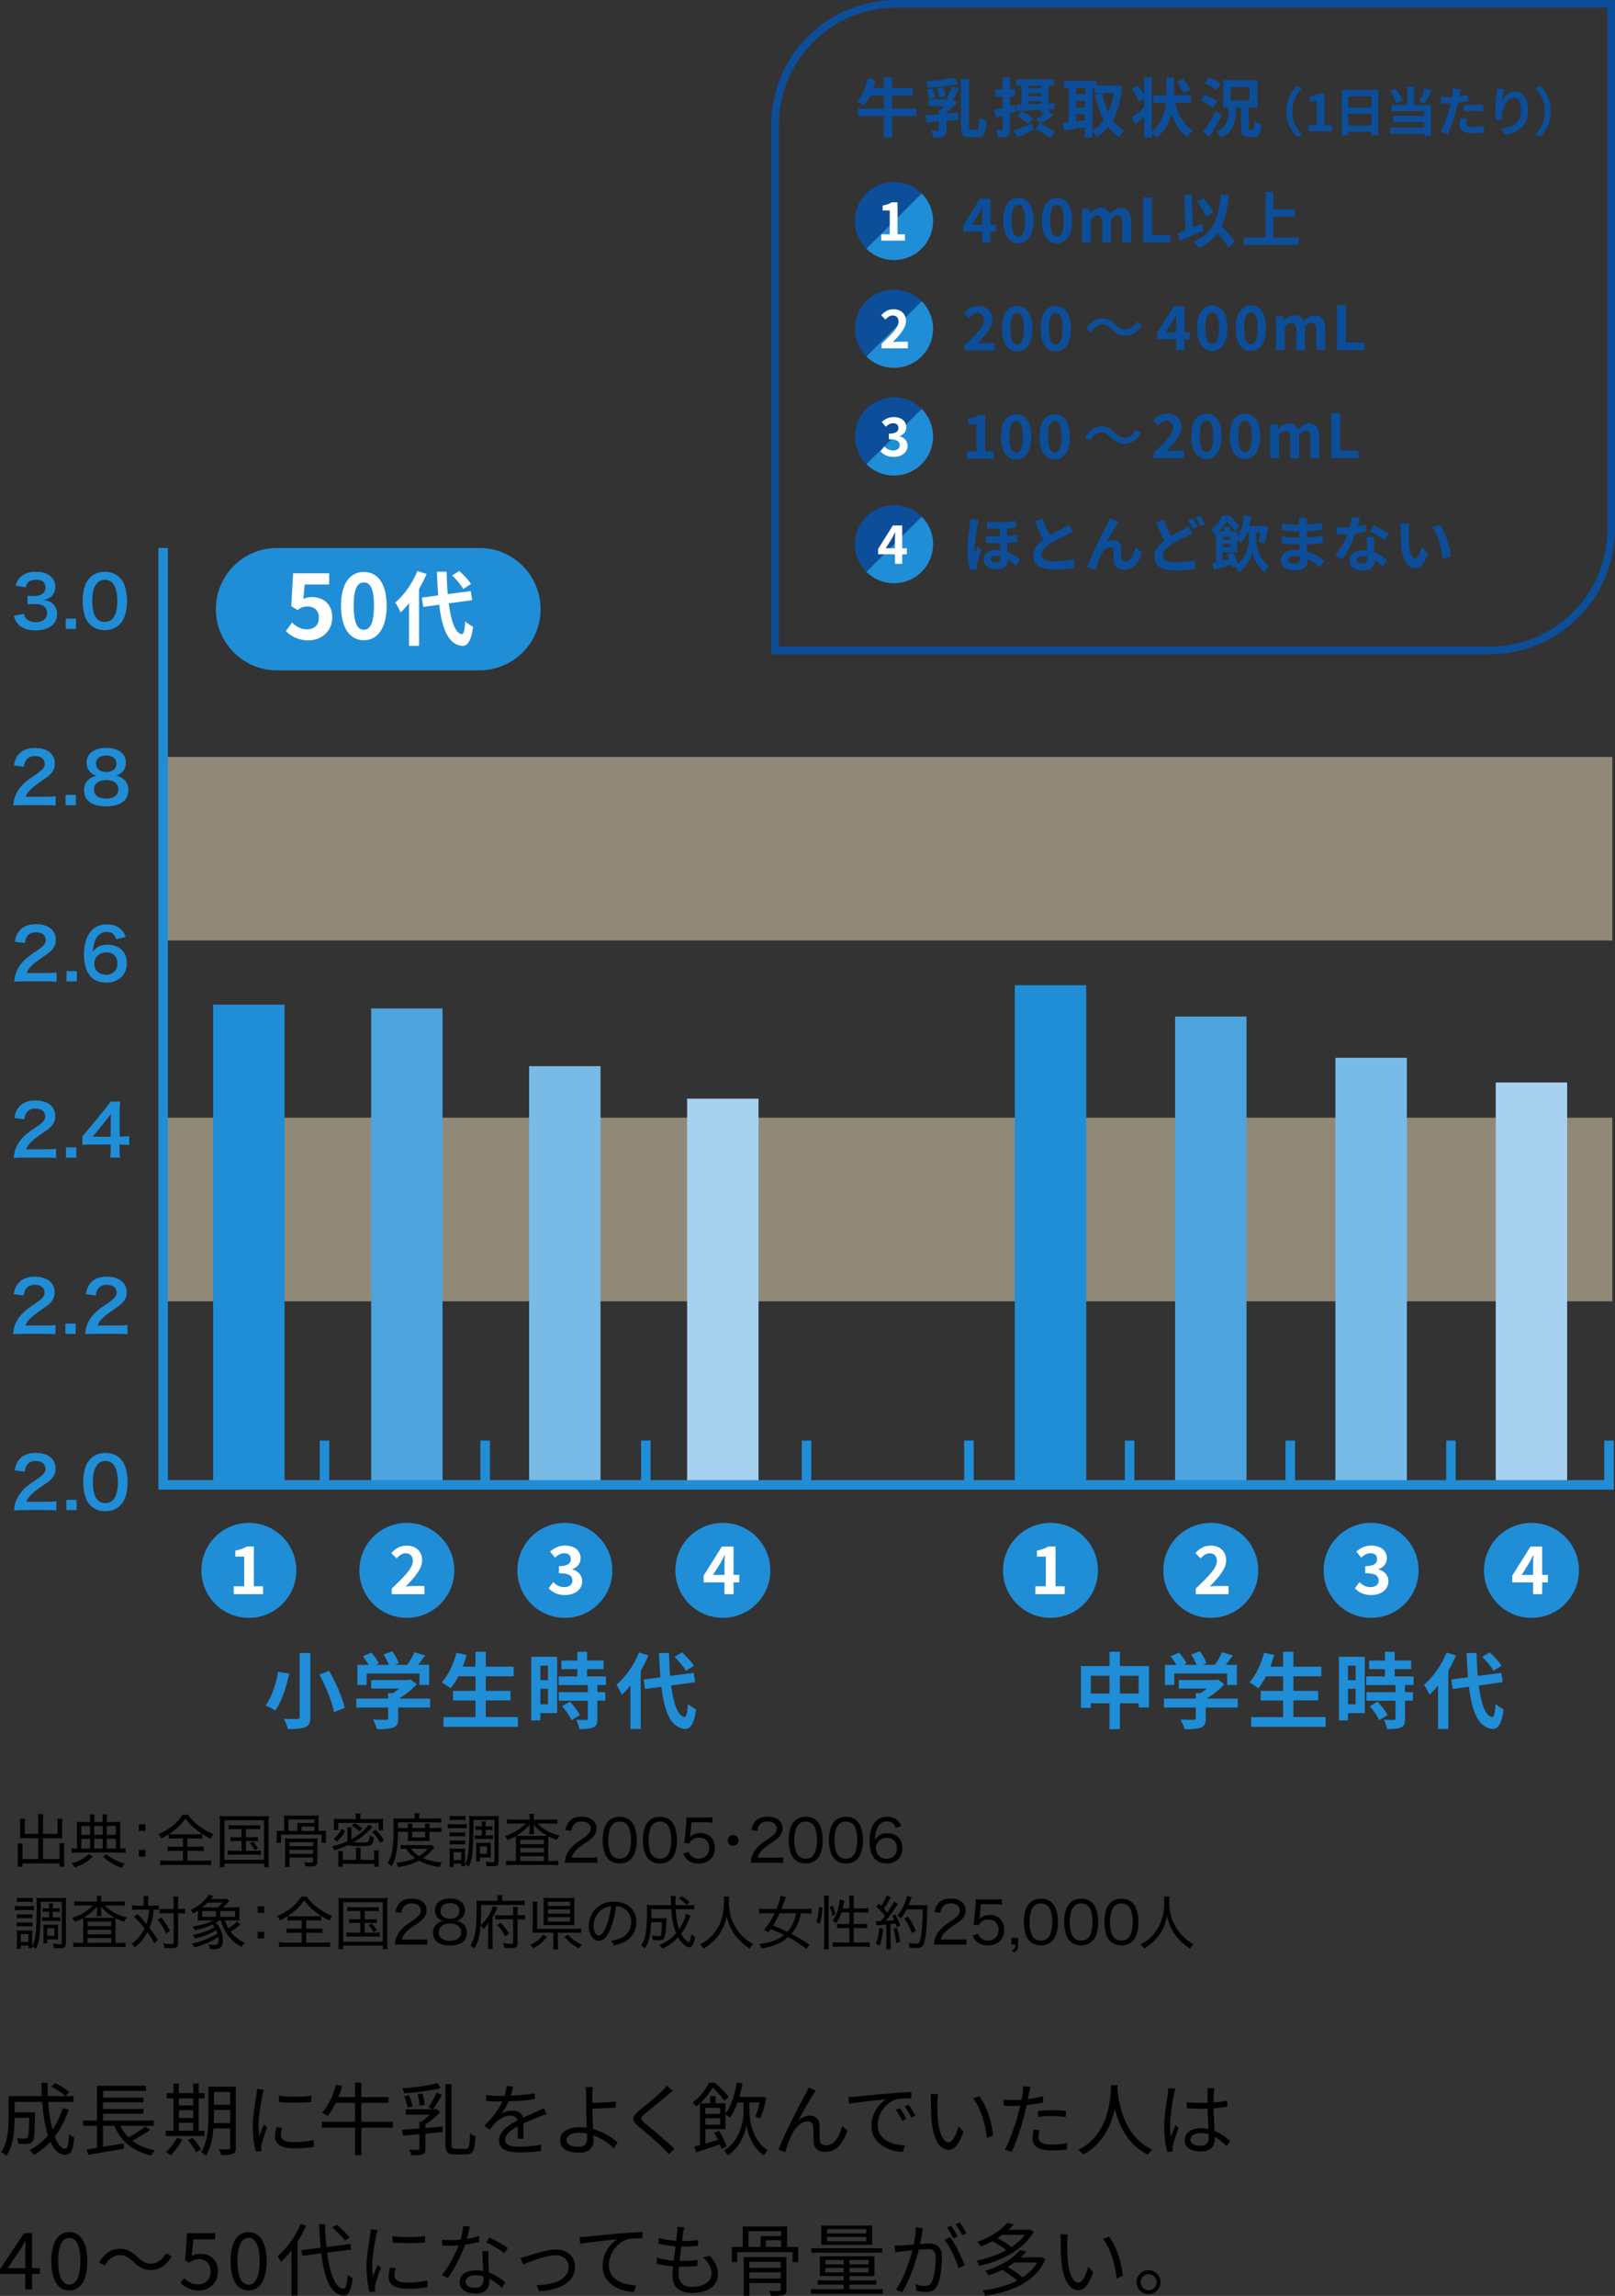 <?xml version="1.0" encoding="UTF-8"?><svg id="_レイヤー_2" xmlns="http://www.w3.org/2000/svg" viewBox="0 0 276.13 392.42"><rect x="0" y="0" width="276.13" height="392.42" fill="#333333" stroke="none"/><defs><style>.cls-1{fill:#010101;}.cls-2{fill:#208dd7;}.cls-3{fill:#0c4e99;}.cls-4{fill:#4da4df;}.cls-5{fill:#fff;}.cls-6{stroke:#208dd7;stroke-width:1.63px;}.cls-6,.cls-7{fill:none;stroke-miterlimit:10;}.cls-8{fill:#a6d1ef;}.cls-7{stroke:#0c4e99;stroke-width:1.3px;}.cls-9{fill:#79bbe7;}.cls-10{fill:#f1e0bc;opacity:.5;}</style></defs><g id="L"><rect class="cls-10" x="28.25" y="129.37" width="247.42" height="31.38"/><rect class="cls-10" x="28.25" y="191.04" width="247.42" height="31.38"/><rect class="cls-2" x="36.44" y="171.71" width="12.21" height="81.61"/><rect class="cls-4" x="63.46" y="172.36" width="12.21" height="80.96"/><rect class="cls-9" x="90.47" y="182.23" width="12.21" height="71.09"/><rect class="cls-8" x="117.48" y="187.79" width="12.21" height="65.53"/><rect class="cls-2" x="173.51" y="168.4" width="12.21" height="84.92"/><rect class="cls-4" x="200.92" y="173.75" width="12.21" height="79.57"/><rect class="cls-9" x="228.33" y="180.8" width="12.21" height="72.52"/><rect class="cls-8" x="255.74" y="185.02" width="12.21" height="68.3"/><polyline class="cls-6" points="27.89 93.66 27.89 253.8 275.11 253.8 275.11 246.23"/><path class="cls-2" d="M4.06,104.89c.16.55.26.75.57.99.4.31.88.47,1.46.47,1.19,0,1.95-.61,1.95-1.56,0-.55-.24-1.01-.67-1.26-.29-.17-.85-.29-1.38-.29s-.88.01-1.29.06v-1.49c.39.05.65.06,1.17.06,1.2,0,1.91-.55,1.91-1.48,0-.83-.57-1.3-1.59-1.3-.59,0-1.02.13-1.31.37-.24.23-.36.43-.51.93l-1.72-.29c.3-.89.58-1.31,1.14-1.72.61-.45,1.4-.66,2.36-.66,2.01,0,3.31,1.01,3.31,2.58,0,.72-.31,1.38-.83,1.77-.26.2-.53.3-1.17.47.85.13,1.3.34,1.72.81.4.45.58.95.58,1.66,0,.65-.28,1.31-.72,1.76-.66.64-1.67.98-2.96.98-1.41,0-2.37-.36-3.06-1.14-.3-.34-.46-.65-.67-1.35l1.72-.34Z"/><path class="cls-2" d="M11.24,107.5v-1.76h1.76v1.76h-1.76Z"/><path class="cls-2" d="M15.38,106.72c-.36-.36-.64-.78-.79-1.22-.31-.85-.47-1.79-.47-2.77,0-1.28.29-2.6.73-3.33.65-1.08,1.73-1.67,3.07-1.67,1.02,0,1.9.34,2.54.98.36.36.64.78.79,1.22.31.84.47,1.81.47,2.79,0,1.48-.33,2.78-.89,3.56-.67.94-1.67,1.42-2.93,1.42-1.02,0-1.89-.34-2.53-.98ZM19.22,105.79c.54-.57.84-1.69.84-3.09s-.3-2.49-.84-3.08c-.29-.33-.77-.51-1.31-.51-.58,0-1,.19-1.35.61-.53.63-.79,1.61-.79,2.93s.23,2.31.61,2.87c.37.53.88.78,1.54.78.53,0,1-.18,1.3-.51Z"/><path class="cls-2" d="M3.81,137.62c-.94,0-1.13.01-1.55.06.07-.69.16-1.11.31-1.54.33-.88.87-1.65,1.65-2.36.42-.37.78-.65,1.99-1.46,1.11-.76,1.44-1.16,1.44-1.77,0-.82-.64-1.32-1.66-1.32-.7,0-1.23.24-1.53.71-.21.29-.29.55-.37,1.11l-1.72-.21c.17-.91.39-1.41.83-1.93.6-.7,1.55-1.07,2.76-1.07,2.11,0,3.41,1.01,3.41,2.66,0,.79-.27,1.37-.85,1.93-.34.31-.46.41-2.02,1.48-.53.37-1.13.88-1.43,1.2-.36.39-.51.63-.69,1.08h3.37c.76,0,1.36-.04,1.76-.1v1.59c-.57-.05-1.05-.07-1.82-.07h-3.86Z"/><path class="cls-2" d="M11.21,137.62v-1.76h1.76v1.76h-1.76Z"/><path class="cls-2" d="M15.39,131.94c-.37-.39-.59-.98-.59-1.59,0-1.54,1.3-2.52,3.36-2.52,1.46,0,2.53.47,3.05,1.31.2.34.32.77.32,1.2,0,1.12-.64,1.94-1.73,2.25.54.07.9.23,1.3.57.57.46.84,1.08.84,1.88,0,1.79-1.35,2.78-3.82,2.78-1.4,0-2.36-.3-3.05-.96-.45-.43-.7-1.08-.7-1.81,0-.84.32-1.5.99-1.97.4-.28.7-.4,1.19-.48-.51-.13-.82-.31-1.17-.66ZM20.24,134.93c0-1-.78-1.6-2.08-1.6s-2.1.61-2.1,1.61.77,1.56,2.07,1.56,2.11-.57,2.11-1.58ZM16.41,130.52c0,.88.67,1.43,1.77,1.43s1.72-.54,1.72-1.42-.67-1.4-1.75-1.4-1.75.54-1.75,1.38Z"/><path class="cls-2" d="M3.98,167.74c-.94,0-1.13.01-1.55.06.07-.69.16-1.11.31-1.54.32-.88.87-1.65,1.65-2.36.42-.37.78-.65,1.99-1.46,1.11-.76,1.44-1.16,1.44-1.77,0-.82-.64-1.32-1.66-1.32-.7,0-1.23.24-1.53.71-.21.29-.29.55-.37,1.11l-1.72-.21c.17-.91.39-1.41.83-1.93.6-.7,1.55-1.07,2.76-1.07,2.11,0,3.41,1.01,3.41,2.66,0,.79-.27,1.37-.85,1.93-.34.31-.46.41-2.02,1.48-.53.37-1.13.88-1.43,1.2-.36.39-.51.63-.69,1.08h3.37c.76,0,1.36-.04,1.76-.1v1.59c-.57-.05-1.05-.07-1.82-.07h-3.86Z"/><path class="cls-2" d="M11.38,167.74v-1.76h1.76v1.76h-1.76Z"/><path class="cls-2" d="M19.87,160.51c-.31-.88-.76-1.22-1.61-1.22s-1.48.42-1.89,1.25c-.3.63-.43,1.2-.49,2.13.65-.88,1.36-1.2,2.58-1.2s2.26.53,2.79,1.43c.29.47.43,1.1.43,1.81,0,1.9-1.44,3.25-3.49,3.25-.96,0-1.85-.29-2.44-.79-.89-.77-1.4-2.21-1.4-4.03,0-1.48.37-2.9.99-3.72.71-.96,1.67-1.43,2.94-1.43,1.04,0,1.89.31,2.47.92.31.32.49.6.76,1.23l-1.62.39ZM16.12,164.71c0,1.1.85,1.9,2.03,1.9.7,0,1.31-.31,1.65-.84.18-.28.28-.67.28-1.1,0-1.19-.71-1.89-1.9-1.89s-2.06.82-2.06,1.93Z"/><path class="cls-2" d="M3.89,197.87c-.94,0-1.13.01-1.55.06.07-.69.16-1.11.31-1.54.33-.88.87-1.65,1.65-2.36.42-.37.78-.65,1.99-1.46,1.11-.76,1.44-1.16,1.44-1.77,0-.82-.64-1.32-1.66-1.32-.7,0-1.23.24-1.53.71-.21.29-.29.55-.37,1.11l-1.72-.21c.17-.91.39-1.41.83-1.93.6-.7,1.55-1.07,2.76-1.07,2.11,0,3.41,1.01,3.41,2.66,0,.79-.27,1.37-.85,1.93-.34.31-.46.41-2.02,1.48-.53.37-1.13.88-1.43,1.2-.36.39-.51.63-.69,1.08h3.37c.76,0,1.36-.04,1.76-.1v1.59c-.57-.05-1.05-.07-1.82-.07h-3.86Z"/><path class="cls-2" d="M11.29,197.87v-1.76h1.76v1.76h-1.76Z"/><path class="cls-2" d="M22.07,195.72c-.45-.06-.7-.07-1.2-.08h-.43v.85c0,.61.02.93.1,1.37h-1.71c.07-.42.1-.79.1-1.4v-.83h-3.33c-.71,0-1.1.01-1.5.05v-1.48c.41-.45.54-.6.96-1.11l2.85-3.49c.53-.64.72-.89,1-1.32h1.63c-.07.7-.08,1.12-.08,2.03v3.95h.42c.48,0,.77-.02,1.22-.08v1.54ZM18.93,191.79c0-.57.01-.95.06-1.44-.24.35-.38.54-.82,1.07l-2.31,2.87h3.07v-2.49Z"/><path class="cls-2" d="M3.78,227.99c-.94,0-1.13.01-1.55.06.07-.69.16-1.11.31-1.54.33-.88.87-1.65,1.65-2.36.42-.37.78-.65,1.99-1.46,1.11-.76,1.44-1.16,1.44-1.77,0-.82-.64-1.32-1.66-1.32-.7,0-1.23.24-1.53.71-.21.29-.29.55-.37,1.11l-1.72-.21c.17-.91.39-1.41.83-1.93.6-.7,1.55-1.07,2.76-1.07,2.11,0,3.41,1.01,3.41,2.66,0,.79-.27,1.37-.85,1.93-.34.31-.46.41-2.02,1.48-.53.37-1.13.88-1.43,1.2-.36.39-.51.63-.69,1.08h3.37c.76,0,1.36-.04,1.76-.1v1.59c-.57-.05-1.05-.07-1.82-.07h-3.86Z"/><path class="cls-2" d="M11.18,227.99v-1.76h1.76v1.76h-1.76Z"/><path class="cls-2" d="M16.1,227.99c-.94,0-1.13.01-1.55.06.07-.69.16-1.11.31-1.54.33-.88.87-1.65,1.65-2.36.42-.37.78-.65,1.99-1.46,1.11-.76,1.44-1.16,1.44-1.77,0-.82-.64-1.32-1.66-1.32-.7,0-1.23.24-1.53.71-.21.29-.29.55-.37,1.11l-1.72-.21c.17-.91.39-1.41.83-1.93.6-.7,1.55-1.07,2.76-1.07,2.11,0,3.41,1.01,3.41,2.66,0,.79-.27,1.37-.85,1.93-.34.31-.46.41-2.02,1.48-.53.37-1.13.88-1.43,1.2-.36.39-.51.63-.69,1.08h3.37c.76,0,1.36-.04,1.76-.1v1.59c-.57-.05-1.05-.07-1.82-.07h-3.86Z"/><path class="cls-2" d="M3.94,258.11c-.94,0-1.13.01-1.55.06.07-.69.16-1.11.31-1.54.33-.88.87-1.65,1.65-2.36.42-.37.78-.65,1.99-1.46,1.11-.76,1.44-1.16,1.44-1.77,0-.82-.64-1.32-1.66-1.32-.7,0-1.23.24-1.53.71-.21.29-.29.55-.37,1.11l-1.72-.21c.17-.91.39-1.41.83-1.93.6-.7,1.55-1.07,2.76-1.07,2.11,0,3.41,1.01,3.41,2.66,0,.79-.27,1.37-.85,1.93-.34.31-.46.41-2.02,1.48-.53.37-1.13.88-1.43,1.2-.36.39-.51.63-.69,1.08h3.37c.76,0,1.36-.04,1.76-.1v1.59c-.57-.05-1.05-.07-1.82-.07h-3.86Z"/><path class="cls-2" d="M11.34,258.11v-1.76h1.76v1.76h-1.76Z"/><path class="cls-2" d="M15.48,257.32c-.36-.36-.64-.78-.79-1.22-.31-.85-.47-1.79-.47-2.77,0-1.28.29-2.6.73-3.33.65-1.08,1.73-1.67,3.07-1.67,1.02,0,1.9.34,2.54.98.36.36.64.78.79,1.22.31.84.47,1.81.47,2.79,0,1.48-.33,2.78-.89,3.56-.67.94-1.67,1.42-2.93,1.42-1.02,0-1.89-.34-2.53-.98ZM19.32,256.4c.54-.57.84-1.69.84-3.09s-.3-2.49-.84-3.08c-.29-.33-.77-.51-1.31-.51-.58,0-1,.19-1.35.61-.53.63-.79,1.61-.79,2.93s.23,2.31.61,2.87c.37.53.88.78,1.54.78.53,0,1-.18,1.3-.51Z"/><line class="cls-6" x1="55.48" y1="246.23" x2="55.48" y2="253.62"/><line class="cls-6" x1="82.95" y1="246.23" x2="82.95" y2="253.62"/><line class="cls-6" x1="110.42" y1="246.23" x2="110.42" y2="253.62"/><line class="cls-6" x1="137.9" y1="246.23" x2="137.9" y2="253.62"/><line class="cls-6" x1="165.67" y1="246.23" x2="165.67" y2="253.62"/><line class="cls-6" x1="193.14" y1="246.23" x2="193.14" y2="253.62"/><line class="cls-6" x1="220.61" y1="246.23" x2="220.61" y2="253.62"/><line class="cls-6" x1="248.08" y1="246.23" x2="248.08" y2="253.62"/><circle class="cls-2" cx="42.55" cy="268.41" r="8.12"/><path class="cls-5" d="M39.95,271.13h1.8v-5.07h-1.51v-1.03c.84-.16,1.41-.37,1.94-.7h1.23v6.8h1.57v1.34h-5.02v-1.34Z"/><circle class="cls-2" cx="69.56" cy="268.41" r="8.12"/><path class="cls-5" d="M66.98,271.52c2.18-2.08,3.61-3.5,3.61-4.71,0-.82-.45-1.32-1.25-1.32-.61,0-1.11.41-1.54.87l-.9-.9c.77-.82,1.51-1.28,2.65-1.28,1.58,0,2.63,1,2.63,2.54,0,1.42-1.31,2.89-2.8,4.45.42-.05.97-.09,1.37-.09h1.83v1.4h-5.6v-.96Z"/><circle class="cls-2" cx="96.58" cy="268.41" r="8.12"/><path class="cls-5" d="M93.81,271.47l.78-1.05c.5.49,1.11.86,1.86.86.85,0,1.42-.41,1.42-1.11,0-.79-.49-1.28-2.3-1.28v-1.2c1.54,0,2.03-.51,2.03-1.21,0-.63-.41-1-1.12-1-.6,0-1.08.28-1.58.75l-.85-1.02c.72-.63,1.52-1.04,2.51-1.04,1.61,0,2.71.79,2.71,2.19,0,.88-.52,1.49-1.39,1.84v.06c.94.25,1.66.94,1.66,2.01,0,1.49-1.34,2.36-2.94,2.36-1.32,0-2.21-.5-2.8-1.16Z"/><circle class="cls-2" cx="123.59" cy="268.41" r="8.12"/><path class="cls-5" d="M123.87,270.46h-3.57v-1.14l3.12-4.98h2v4.84h.98v1.28h-.98v2.02h-1.55v-2.02ZM123.87,269.18v-1.63c0-.49.03-1.25.06-1.74h-.05c-.2.44-.43.86-.67,1.31l-1.3,2.06h1.95Z"/><circle class="cls-2" cx="179.61" cy="268.41" r="8.12"/><path class="cls-5" d="M177.01,271.13h1.8v-5.07h-1.51v-1.03c.84-.16,1.41-.37,1.94-.7h1.23v6.8h1.57v1.34h-5.02v-1.34Z"/><circle class="cls-2" cx="207.02" cy="268.41" r="8.12"/><path class="cls-5" d="M204.45,271.52c2.18-2.08,3.61-3.5,3.61-4.71,0-.82-.45-1.32-1.25-1.32-.61,0-1.11.41-1.54.87l-.9-.9c.77-.82,1.51-1.28,2.65-1.28,1.58,0,2.63,1,2.63,2.54,0,1.42-1.31,2.89-2.8,4.45.42-.05.97-.09,1.37-.09h1.83v1.4h-5.6v-.96Z"/><circle class="cls-2" cx="234.43" cy="268.41" r="8.12"/><path class="cls-5" d="M231.66,271.47l.78-1.05c.5.49,1.11.86,1.86.86.85,0,1.42-.41,1.42-1.11,0-.79-.49-1.28-2.3-1.28v-1.2c1.54,0,2.03-.51,2.03-1.21,0-.63-.41-1-1.12-1-.6,0-1.08.28-1.58.75l-.85-1.02c.72-.63,1.52-1.04,2.51-1.04,1.61,0,2.71.79,2.71,2.19,0,.88-.52,1.49-1.39,1.84v.06c.94.25,1.66.94,1.66,2.01,0,1.49-1.34,2.36-2.94,2.36-1.32,0-2.21-.5-2.8-1.16Z"/><circle class="cls-2" cx="261.85" cy="268.41" r="8.12"/><path class="cls-5" d="M262.13,270.46h-3.57v-1.14l3.12-4.98h2v4.84h.98v1.28h-.98v2.02h-1.55v-2.02ZM262.13,269.18v-1.63c0-.49.03-1.25.06-1.74h-.05c-.2.44-.43.86-.67,1.31l-1.3,2.06h1.95Z"/><path class="cls-2" d="M49.46,286.07c-.48,2.11-1.25,4.74-2.42,6.3-.42-.28-1.2-.68-1.64-.88,1.13-1.43,1.84-3.91,2.14-5.75l1.93.33ZM53.07,282.52v10.92c0,1.03-.24,1.5-.86,1.77-.67.27-1.63.33-3,.33-.1-.5-.41-1.29-.67-1.76.92.04,1.97.04,2.28.03.31,0,.42-.1.42-.37v-10.92h1.83ZM56.27,285.59c1.15,2.01,2.31,4.57,2.66,6.34l-1.84.72c-.28-1.71-1.36-4.38-2.48-6.44l1.66-.62Z"/><path class="cls-2" d="M73.53,291.85h-5.45v1.88c0,.88-.18,1.32-.88,1.56-.67.24-1.54.27-2.75.27-.11-.48-.44-1.19-.69-1.64.91.04,1.95.04,2.24.03.3,0,.37-.06.37-.25v-1.84h-5.44v-1.54h5.44v-.93h.81c.37-.23.75-.5,1.09-.78h-4.8v-1.46h6.36l.37-.08,1.06.82c-.81.86-1.91,1.77-3.07,2.44h5.35v1.54ZM62.69,288h-1.59v-3.44h1.93c-.25-.47-.64-1.02-.98-1.46l1.43-.64c.5.55,1.06,1.3,1.29,1.85l-.51.24h2.22c-.2-.55-.55-1.23-.89-1.77l1.49-.54c.45.61.92,1.47,1.1,2.04l-.68.27h2.14c.47-.67.95-1.49,1.22-2.15l1.83.55c-.38.54-.81,1.1-1.19,1.6h1.88v3.44h-1.66v-1.95h-9.03v1.95Z"/><path class="cls-2" d="M88.56,293.49v1.66h-12.73v-1.66h5.47v-2.85h-3.84v-1.63h3.84v-2.49h-2.93c-.41.78-.85,1.5-1.32,2.05-.34-.27-1.09-.78-1.52-1.01,1.1-1.19,2.02-3.14,2.51-5.07l1.74.38c-.2.68-.42,1.35-.67,2h2.18v-2.55h1.77v2.55h4.77v1.64h-4.77v2.49h4.23v1.63h-4.23v2.85h5.49Z"/><path class="cls-2" d="M95.26,292.81h-2.87v1.25h-1.56v-10.88h4.43v9.63ZM92.39,284.69v2.49h1.3v-2.49h-1.3ZM93.69,291.31v-2.66h-1.3v2.66h1.3ZM102.13,288v1.22h1.36v1.46h-1.36v3.09c0,.81-.16,1.23-.71,1.49-.55.24-1.32.28-2.36.28-.06-.47-.31-1.13-.54-1.59.68.03,1.47.03,1.69.03.23,0,.3-.06.3-.25v-3.04h-4.97v-1.46h4.97v-1.22h-5v-1.47h3.2v-1.25h-2.72v-1.47h2.72v-1.49h1.66v1.49h2.83v1.47h-2.83v1.25h3.23v1.47h-1.46ZM97.44,290.85c.65.69,1.42,1.63,1.71,2.32l-1.44.84c-.25-.65-.98-1.66-1.61-2.38l1.35-.78Z"/><path class="cls-2" d="M110.87,282.96c-.37.86-.81,1.74-1.32,2.61v9.95h-1.76v-7.43c-.48.59-.96,1.13-1.47,1.59-.16-.4-.64-1.3-.93-1.71,1.53-1.3,3.02-3.38,3.87-5.52l1.61.52ZM114.75,288.09c.4,3.14,1.15,5.24,2.28,5.38.33.03.5-.68.61-2.25.31.37,1.06.79,1.37.96-.35,2.73-1.12,3.38-1.91,3.34-2.39-.23-3.51-2.89-4.02-7.21l-2.79.38-.24-1.63,2.86-.38c-.1-1.27-.18-2.66-.23-4.15h1.71c.03,1.39.08,2.72.18,3.92l4.04-.52.24,1.59-4.11.57ZM117.28,285.58c-.35-.67-1.2-1.66-1.94-2.38l1.26-.78c.75.68,1.63,1.61,2.04,2.28l-1.36.88Z"/><path class="cls-2" d="M196.45,284.77v7.07h-1.77v-.71h-3.2v4.42h-1.78v-4.42h-3.19v.78h-1.7v-7.14h4.89v-2.45h1.78v2.45h4.97ZM189.7,289.47v-3.04h-3.19v3.04h3.19ZM194.68,289.47v-3.04h-3.2v3.04h3.2Z"/><path class="cls-2" d="M211.61,291.85h-5.45v1.88c0,.88-.18,1.32-.88,1.56-.67.24-1.54.27-2.75.27-.11-.48-.44-1.19-.69-1.64.91.04,1.95.04,2.24.03.3,0,.37-.06.37-.25v-1.84h-5.44v-1.54h5.44v-.93h.81c.37-.23.75-.5,1.09-.78h-4.8v-1.46h6.36l.37-.08,1.06.82c-.81.86-1.91,1.77-3.07,2.44h5.35v1.54ZM200.78,288h-1.59v-3.44h1.93c-.25-.47-.64-1.02-.98-1.46l1.43-.64c.5.55,1.06,1.3,1.29,1.85l-.51.24h2.22c-.2-.55-.55-1.23-.89-1.77l1.49-.54c.45.61.92,1.47,1.1,2.04l-.68.27h2.14c.47-.67.95-1.49,1.22-2.15l1.83.55c-.38.54-.81,1.1-1.19,1.6h1.88v3.44h-1.66v-1.95h-9.03v1.95Z"/><path class="cls-2" d="M226.65,293.49v1.66h-12.73v-1.66h5.47v-2.85h-3.84v-1.63h3.84v-2.49h-2.93c-.41.78-.85,1.5-1.32,2.05-.34-.27-1.09-.78-1.52-1.01,1.1-1.19,2.02-3.14,2.51-5.07l1.74.38c-.2.68-.42,1.35-.67,2h2.18v-2.55h1.77v2.55h4.77v1.64h-4.77v2.49h4.23v1.63h-4.23v2.85h5.49Z"/><path class="cls-2" d="M233.35,292.81h-2.87v1.25h-1.56v-10.88h4.43v9.63ZM230.48,284.69v2.49h1.3v-2.49h-1.3ZM231.78,291.31v-2.66h-1.3v2.66h1.3ZM240.22,288v1.22h1.36v1.46h-1.36v3.09c0,.81-.16,1.23-.71,1.49-.55.24-1.32.28-2.36.28-.06-.47-.31-1.13-.54-1.59.68.03,1.47.03,1.69.03.23,0,.3-.06.3-.25v-3.04h-4.97v-1.46h4.97v-1.22h-5v-1.47h3.2v-1.25h-2.72v-1.47h2.72v-1.49h1.66v1.49h2.83v1.47h-2.83v1.25h3.23v1.47h-1.46ZM235.53,290.85c.65.69,1.42,1.63,1.71,2.32l-1.44.84c-.25-.65-.98-1.66-1.61-2.38l1.35-.78Z"/><path class="cls-2" d="M248.95,282.96c-.37.86-.81,1.74-1.32,2.61v9.95h-1.76v-7.43c-.48.59-.96,1.13-1.47,1.59-.16-.4-.64-1.3-.93-1.71,1.53-1.3,3.02-3.38,3.87-5.52l1.61.52ZM252.83,288.09c.4,3.14,1.15,5.24,2.28,5.38.33.03.5-.68.61-2.25.31.37,1.06.79,1.37.96-.35,2.73-1.12,3.38-1.91,3.34-2.39-.23-3.51-2.89-4.02-7.21l-2.79.38-.24-1.63,2.86-.38c-.1-1.27-.18-2.66-.23-4.15h1.71c.03,1.39.08,2.72.18,3.92l4.04-.52.24,1.59-4.11.57ZM255.37,285.58c-.35-.67-1.2-1.66-1.94-2.38l1.26-.78c.75.68,1.63,1.61,2.04,2.28l-1.36.88Z"/><path class="cls-2" d="M81.97,114.58h-34.6c-5.95,0-10.71-4.96-10.45-10.91h0c.24-5.6,4.85-10.01,10.45-10.01h34.6c5.95,0,10.71,4.96,10.45,10.91h0c-.24,5.6-4.85,10.01-10.45,10.01Z"/><path class="cls-5" d="M48.88,107.86l1.06-1.46c.65.64,1.46,1.17,2.54,1.17,1.2,0,2.04-.7,2.04-1.96s-.78-1.95-1.95-1.95c-.69,0-1.06.17-1.73.61l-1.04-.67.31-5.61h6.17v1.92h-4.19l-.22,2.45c.47-.2.86-.31,1.39-.31,1.93,0,3.55,1.09,3.55,3.49s-1.9,3.91-4.04,3.91c-1.82,0-3.04-.72-3.89-1.57Z"/><path class="cls-5" d="M58.3,103.54c0-3.8,1.54-5.78,3.91-5.78s3.9,1.99,3.9,5.78-1.53,5.89-3.9,5.89-3.91-2.07-3.91-5.89ZM63.94,103.54c0-3.12-.73-3.99-1.73-3.99s-1.74.87-1.74,3.99.75,4.1,1.74,4.1,1.73-.97,1.73-4.1Z"/><path class="cls-5" d="M72.94,98.11c-.36.84-.79,1.7-1.29,2.55v9.73h-1.72v-7.27c-.47.58-.94,1.11-1.44,1.55-.15-.39-.62-1.27-.91-1.67,1.49-1.27,2.95-3.31,3.78-5.4l1.58.51ZM76.73,103.13c.39,3.07,1.12,5.12,2.23,5.26.32.03.48-.66.59-2.2.3.36,1.04.77,1.34.94-.35,2.67-1.09,3.31-1.87,3.27-2.34-.22-3.43-2.82-3.93-7.04l-2.73.37-.24-1.59,2.8-.37c-.1-1.25-.18-2.6-.22-4.06h1.67c.03,1.36.08,2.66.18,3.83l3.94-.51.24,1.55-4.01.55ZM79.21,100.68c-.35-.65-1.18-1.62-1.9-2.33l1.23-.76c.73.66,1.59,1.58,1.99,2.23l-1.33.86Z"/><path class="cls-1" d="M6.55,311.01c0-.46-.02-.69-.07-.93h.94c-.05.27-.07.5-.07.93v2.44h2.49v-1.83c0-.28,0-.5-.04-.74h.88c-.04.3-.05.48-.05.79v2c0,.22.01.38.02.54-.24,0-.43-.02-.64-.02h-2.66v3.55h2.83v-1.84c0-.35-.01-.61-.05-.85h.89c-.04.25-.05.52-.05.91v2.23c0,.39.02.63.06.88h-.85v-.57H3.84v.57h-.85c.04-.25.06-.53.06-.88v-2.18c0-.38-.01-.65-.05-.91h.89c-.04.25-.05.46-.05.86v1.78h2.71v-3.55h-2.47c-.22,0-.4.01-.65.02,0-.21.02-.37.02-.54v-1.98c0-.29-.02-.54-.05-.81h.88c-.03.2-.04.45-.04.76v1.81h2.31v-2.44Z"/><path class="cls-1" d="M15.86,317.35c-1.08.97-1.78,1.39-3.07,1.83-.22-.36-.32-.48-.56-.7.74-.19,1.13-.34,1.68-.64.51-.27.77-.47,1.3-.94l.65.45ZM15.4,311c0-.45,0-.63-.06-.88h.83c-.05.26-.06.45-.06.89v.41h1.44v-.41c0-.47,0-.65-.06-.89h.84c-.05.26-.07.47-.07.89v.41h1.37c.49,0,.76,0,.96-.03-.03.2-.04.45-.04.81v3.75c.42,0,.63-.02.92-.06v.81c-.3-.04-.62-.06-1.08-.06h-7.06c-.45,0-.78.02-1.08.06v-.81c.29.04.47.05.91.06v-3.75c0-.36,0-.58-.04-.81.25.02.51.03.93.03h1.35v-.42ZM15.4,312.1h-1.5v1.51h1.5v-1.51ZM15.4,314.29h-1.5v1.66h1.5v-1.66ZM17.55,313.61v-1.51h-1.44v1.51h1.44ZM17.55,315.95v-1.66h-1.44v1.66h1.44ZM18.19,316.91c.55.46.82.65,1.35.92.62.34,1.04.49,1.79.69-.23.27-.31.39-.49.72-.73-.23-1.16-.43-1.75-.77-.53-.31-.85-.55-1.49-1.1l.59-.46ZM19.81,313.61v-1.51h-1.55v1.51h1.55ZM19.81,315.95v-1.66h-1.55v1.66h1.55Z"/><path class="cls-1" d="M24.87,312.95h-1.13v-1.13h1.13v1.13ZM23.74,317.32v-1.13h1.13v1.13h-1.13Z"/><path class="cls-1" d="M29.81,314.23c-.43,0-.7.01-.97.05v-.76c-.54.34-.79.48-1.28.71-.12-.27-.24-.45-.5-.72.87-.35,1.79-.9,2.49-1.47.71-.58,1.24-1.18,1.67-1.88h.92c.54.79,1.09,1.35,1.9,1.95s1.62,1.05,2.47,1.37c-.21.24-.34.46-.49.79-.89-.43-1.73-.96-2.5-1.56-.79-.63-1.24-1.09-1.82-1.88-.44.65-.8,1.06-1.41,1.6-.46.4-.9.73-1.4,1.05.26.04.48.05.88.05h3.88c.43,0,.65,0,.93-.05v.8c-.29-.04-.53-.05-.96-.05h-1.57v1.42h1.8c.46,0,.72-.01.98-.05v.8c-.26-.04-.53-.05-.98-.05h-1.8v1.68h2.92c.47,0,.83-.02,1.14-.06v.85c-.32-.05-.71-.07-1.14-.07h-6.45c-.44,0-.82.02-1.14.07v-.85c.28.04.66.06,1.15.06h2.75v-1.68h-1.62c-.45,0-.72.01-.98.05v-.8c.27.04.53.05.98.05h1.62v-1.42h-1.47Z"/><path class="cls-1" d="M37.6,311.61c0-.46-.02-.81-.06-1.22.33.04.63.05,1.18.05h6.06c.53,0,.81-.01,1.19-.05-.04.36-.06.71-.06,1.22v6.2c0,.69.02,1.05.06,1.33h-.82v-.59h-6.78v.59h-.83c.04-.28.06-.62.06-1.33v-6.2ZM38.37,317.87h6.77v-6.75h-6.77v6.75ZM40.01,312.63c-.43,0-.67,0-.93.05v-.75c.29.05.47.06.93.06h3.49c.45,0,.71,0,.96-.06v.75c-.27-.04-.51-.05-.96-.05h-1.46v1.41h1.17c.45,0,.65,0,.89-.05v.73c-.26-.04-.47-.05-.89-.05h-1.17v1.67h1.59c.43,0,.7-.02.98-.06v.77c-.28-.03-.59-.05-.98-.05h-3.75c-.42,0-.67,0-.97.05v-.77c.28.04.54.06.97.06h1.42v-1.67h-1.01c-.42,0-.63,0-.89.05v-.73c.24.04.44.05.89.05h1.01v-1.41h-1.29ZM43.24,314.77c.37.39.55.63.87,1.15l-.54.33c-.34-.6-.5-.82-.83-1.19l.5-.29Z"/><path class="cls-1" d="M54.82,312.95c.39,0,.6-.01.94-.04-.03.24-.04.44-.04.75v.59c0,.32.01.5.04.72h-.77v-1.4h-6.94v1.4h-.78c.03-.22.04-.41.04-.72v-.59c0-.31-.01-.51-.04-.75.34.03.55.04.95.04h.36v-1.91c0-.31,0-.53-.04-.75.31.03.57.04,1,.04h3.96c.43,0,.68,0,1-.04-.03.22-.04.41-.04.75v1.91h.36ZM49.49,317.95c0,.49.02.9.05,1.17h-.84c.04-.27.06-.59.06-1.18v-2.63c0-.58-.01-.85-.04-1.1.37.03.66.04,1.12.04h3.39c.52,0,.77,0,1.07-.04-.03.3-.04.61-.04,1.15v2.79c0,.68-.25.87-1.19.87-.16,0-.49-.01-.86-.02-.02-.28-.05-.43-.16-.72.33.05.76.08,1.02.08.39,0,.45-.04.45-.3v-.58h-4.03v.47ZM50.84,312.29c0-.25,0-.5-.03-.73.25.02.47.03.85.03h2.1v-.62h-4.44v1.98h1.52v-.66ZM53.53,315.56v-.68h-4.04v.68h4.04ZM53.52,316.87v-.7h-4.03v.7h4.03ZM53.76,312.95v-.76h-2.2v.76h2.2Z"/><path class="cls-1" d="M63.7,312.29l-.23.23c-.37.38-1.16,1.09-1.47,1.33-.42.33-.95.68-1.59,1.05.35.02.57.02,1.17.02.99,0,1.35-.05,1.47-.22.09-.13.15-.42.17-.95.21.1.45.19.68.24-.14,1.53-.2,1.56-2.64,1.56-1.1,0-1.49-.05-1.71-.21-.78.36-1.42.61-2.41.94-.17-.41-.2-.46-.36-.68.99-.25,1.79-.53,2.62-.9v-1.63c0-.31,0-.48-.05-.73h.78c-.03.23-.04.4-.04.71v1.3c1.26-.69,2.33-1.59,2.96-2.5l.65.44ZM60.83,310.64c0-.24-.02-.44-.07-.67h.9c-.05.23-.06.42-.06.67v.27h2.89c.42,0,.67-.01,1.02-.05-.03.21-.04.38-.04.68v.58c0,.32,0,.5.04.71h-.77v-1.25h-6.91v1.22h-.77c.04-.22.05-.39.05-.73v-.54c0-.27-.01-.44-.04-.67.38.04.61.05,1.02.05h2.74v-.27ZM57.06,314.28c.7-.59,1.04-1.01,1.37-1.69l.58.36c-.38.73-.69,1.13-1.42,1.83l-.53-.5ZM60.88,316.66c0-.4-.02-.61-.05-.84h.86c-.04.21-.05.43-.05.85v1.22h2.34v-.85c0-.34-.02-.54-.05-.76h.85c-.04.24-.05.46-.05.81v1.02c0,.4.01.68.06.96h-.81v-.5h-5.38v.48h-.8c.04-.28.06-.57.06-.96v-.98c0-.33-.02-.53-.06-.73h.84c-.03.17-.04.38-.04.71v.8h2.28v-1.23ZM61.46,313.04c-.48-.47-.83-.74-1.3-1l.49-.42c.48.27.84.51,1.33.9l-.52.52ZM65.03,314.96c-.46-.81-.79-1.24-1.41-1.85l.57-.38c.68.67.9.94,1.46,1.77l-.62.46Z"/><path class="cls-1" d="M68.04,313.09c-.06,3.22-.29,4.44-1.11,5.93-.22-.28-.37-.42-.62-.61.78-1.36.98-2.65.98-6.37,0-.67,0-.97-.04-1.26.33.03.66.05,1.06.05h2.59v-.27c0-.24-.02-.43-.06-.63h.87c-.04.19-.05.36-.05.63v.27h2.66c.55,0,.86-.02,1.13-.06v.76c-.33-.03-.58-.04-1.05-.04h-6.35v.96h1.7v-.13c0-.25-.01-.43-.04-.6h.81c-.03.22-.04.39-.04.59v.14h2.22v-.12c0-.23,0-.43-.04-.61h.81c-.03.18-.04.36-.04.62v.11h1.14c.43,0,.65-.01.9-.05v.74c-.22-.04-.47-.05-.91-.05h-1.13v.98c0,.23.01.43.03.61-.16-.02-.27-.02-.64-.02h-2.39c-.4,0-.58,0-.71.02.02-.19.03-.41.03-.61v-.98h-1.71ZM74.27,315.79c-.1.1-.17.18-.36.4-.46.53-1,1.01-1.58,1.4.93.42,2,.66,3.19.73-.15.25-.25.48-.34.79-1.53-.21-2.54-.52-3.55-1.09-1.06.56-2.06.87-3.58,1.12-.06-.27-.13-.43-.3-.74,1.36-.15,2.3-.38,3.22-.8-.65-.48-1.04-.88-1.55-1.61-.45,0-.67,0-.91.05v-.71c.24.04.51.05,1.03.05h3.59c.34,0,.51-.01.72-.03l.42.44ZM70.26,315.99c.35.49.74.84,1.39,1.25.61-.39.95-.67,1.5-1.25h-2.89ZM70.47,314.05h2.22v-.96h-2.22v.96Z"/><path class="cls-1" d="M76.55,311.75c.26.04.42.05.8.05h1.65c.42,0,.57-.01.8-.05v.76c-.2-.03-.37-.04-.73-.04h-1.72c-.34,0-.56.01-.8.04v-.76ZM76.83,319.11c.03-.27.05-.65.05-.97v-1.39c0-.33,0-.52-.04-.81.18.03.29.04.65.04h1.43c.34-.01.54-.01.61-.02-.02.15-.03.31-.03.75v1.59c0,.34.01.5.02.66h-.66v-.42h-1.31v.57h-.72ZM76.87,313.18c.19.03.34.04.67.04h1.35c.33,0,.47-.01.65-.04v.72c-.2-.03-.35-.04-.65-.04h-1.35c-.32,0-.48,0-.67.04v-.72ZM76.87,314.56c.2.03.33.04.67.04h1.35c.33,0,.47,0,.65-.04v.72c-.2-.03-.36-.04-.66-.04h-1.35c-.3,0-.48.01-.66.04v-.72ZM76.89,310.36c.21.04.39.05.75.05h1.2c.36,0,.53,0,.75-.05v.74c-.23-.03-.44-.04-.75-.04h-1.2c-.32,0-.51.01-.75.04v-.74ZM77.54,317.92h1.32v-1.34h-1.32v1.34ZM85.25,318.17c0,.32-.09.55-.27.67-.15.11-.4.15-.84.15-.23,0-.5,0-.96-.04-.03-.33-.05-.44-.16-.76.48.08.82.11,1.12.11.33,0,.4-.05.4-.28v-6.95h-3.59v1.15c0,2.18-.09,3.94-.25,4.99-.12.75-.28,1.28-.58,1.91-.24-.26-.33-.33-.61-.49.31-.62.43-1.03.54-1.87.14-1.06.21-2.66.21-4.76,0-.95,0-1.23-.06-1.63.28.03.5.04,1,.04h3.1c.51,0,.74,0,.99-.04-.03.28-.04.54-.04,1.03v6.77ZM81.95,312.76c-.27,0-.46,0-.68.04v-.67c.25.03.43.04.67.04h.44v-.1c0-.35-.01-.51-.05-.74h.74c-.04.21-.05.38-.05.75v.09h.46c.3,0,.47,0,.7-.04v.67c-.22-.03-.37-.04-.7-.04h-.46v.96h.58c.32,0,.5-.01.69-.05v.69c-.21-.03-.35-.04-.68-.04h-1.79c-.29,0-.45.01-.65.04v-.69c.18.04.37.05.65.05h.56v-.96h-.43ZM83.23,314.98c.35,0,.54,0,.7-.03-.02.18-.03.34-.03.63v1.3c0,.29,0,.45.03.63-.16-.02-.35-.03-.7-.03h-1.18v.67h-.67c.03-.19.04-.42.04-.78v-1.76c0-.28-.01-.47-.03-.66.21.02.39.03.69.03h1.15ZM82.05,316.86h1.23v-1.28h-1.23v1.28Z"/><path class="cls-1" d="M90.55,310.82c0-.34,0-.54-.06-.79h.84c-.05.23-.06.43-.06.78v.21h2.98c.45,0,.76-.02,1.05-.06v.79c-.32-.04-.63-.06-1.05-.06h-2.34c.94.98,2.17,1.65,3.76,2.05-.2.25-.28.4-.45.75-.71-.26-.98-.37-1.46-.62-.02.21-.03.62-.03,1v3.21h.67c.49,0,.76-.01,1.05-.06v.8c-.28-.04-.65-.06-1.1-.06h-6.72c-.46,0-.81.02-1.11.06v-.8c.29.04.58.06,1.07.06h.62v-3.31c0-.4-.01-.65-.03-.93-.48.27-.81.42-1.38.64-.13-.27-.24-.44-.45-.67,1.35-.42,2.67-1.21,3.53-2.12h-2.16c-.42,0-.73.02-1.04.06v-.79c.25.04.61.06,1.08.06h2.79v-.2ZM90.55,312.45c0-.17.01-.4.02-.6-.63.78-1.27,1.32-2.27,1.92.24,0,.61.02.95.02h3.41c.36,0,.5,0,.92-.02-1.06-.59-1.71-1.12-2.34-1.92,0,.06.02.26.03.6v.42c0,.26,0,.45.05.64h-.82c.03-.17.05-.39.05-.65v-.41ZM88.96,315.22h4.04v-.77h-4.04v.77ZM88.96,316.63h4.04v-.78h-4.04v.78ZM88.96,318.08h4.04v-.82h-4.04v.82Z"/><path class="cls-1" d="M97.72,318.37c-.67,0-.83.01-1.16.04.1-.76.13-.92.28-1.3.26-.66.68-1.23,1.32-1.79.33-.29.57-.46,1.56-1.13.95-.64,1.28-1.07,1.28-1.67,0-.73-.61-1.19-1.56-1.19-.65,0-1.12.21-1.41.63-.18.26-.26.5-.34.99l-1.01-.15c.14-.72.31-1.1.65-1.49.47-.53,1.18-.8,2.1-.8,1.56,0,2.57.79,2.57,2.01,0,.47-.17.94-.47,1.3-.32.4-.57.6-1.71,1.36-1.32.88-1.83,1.45-2.09,2.34h3.09c.53,0,.94-.02,1.29-.07v.97c-.43-.04-.77-.05-1.31-.05h-3.08Z"/><path class="cls-1" d="M104.04,317.77c-.28-.28-.49-.6-.61-.94-.26-.7-.39-1.49-.39-2.3,0-1.07.23-2.15.59-2.73.5-.84,1.3-1.28,2.33-1.28.77,0,1.44.26,1.91.74.28.28.49.61.61.94.26.7.39,1.48.39,2.32,0,1.2-.27,2.29-.71,2.91-.52.72-1.26,1.08-2.22,1.08-.77,0-1.41-.25-1.9-.74ZM104.73,311.85c-.21.23-.36.48-.44.74-.19.58-.29,1.24-.29,1.95,0,.9.19,1.86.46,2.31.34.56.84.84,1.49.84.48,0,.9-.16,1.19-.46.21-.22.38-.49.47-.79.2-.6.29-1.23.29-1.93,0-.85-.18-1.81-.43-2.27-.32-.6-.83-.9-1.53-.9-.51,0-.9.16-1.21.51Z"/><path class="cls-1" d="M110.92,317.77c-.28-.28-.49-.6-.61-.94-.26-.7-.39-1.49-.39-2.3,0-1.07.23-2.15.59-2.73.5-.84,1.3-1.28,2.33-1.28.77,0,1.44.26,1.91.74.28.28.49.61.61.94.26.7.39,1.48.39,2.32,0,1.2-.27,2.29-.71,2.91-.52.72-1.26,1.08-2.22,1.08-.77,0-1.41-.25-1.9-.74ZM111.61,311.85c-.21.23-.36.48-.44.74-.19.58-.29,1.24-.29,1.95,0,.9.19,1.86.46,2.31.34.56.84.84,1.49.84.48,0,.9-.16,1.19-.46.21-.22.38-.49.47-.79.2-.6.29-1.23.29-1.93,0-.85-.18-1.81-.43-2.27-.32-.6-.83-.9-1.53-.9-.51,0-.9.16-1.21.51Z"/><path class="cls-1" d="M118.04,313.54q0,.17-.07.45c.49-.46,1.05-.68,1.74-.68,1.52,0,2.52.99,2.52,2.5,0,1.66-1.08,2.71-2.79,2.71-.84,0-1.51-.25-2.01-.74-.26-.26-.4-.48-.63-.98l.98-.26c.1.29.17.42.31.59.32.36.8.56,1.36.56,1.09,0,1.81-.73,1.81-1.84s-.66-1.76-1.77-1.76c-.5,0-1.01.21-1.36.57-.13.13-.18.21-.27.42l-.89-.08c.08-.45.11-.64.14-1.04l.22-2.32c.04-.33.04-.4.04-.68,0-.03,0-.04-.02-.35.3.04.5.05,1.07.05h2.16c.59,0,.83-.02,1.24-.08v.97c-.4-.06-.73-.08-1.23-.08h-2.35l-.2,2.07Z"/><path class="cls-1" d="M126.27,314.56c0,.51-.42.93-.92.93s-.93-.42-.93-.92.42-.93.93-.93.92.41.92.92Z"/><path class="cls-1" d="M129.52,318.37c-.67,0-.83.01-1.16.04.1-.76.13-.92.28-1.3.26-.66.68-1.23,1.32-1.79.33-.29.57-.46,1.56-1.13.95-.64,1.28-1.07,1.28-1.67,0-.73-.61-1.19-1.56-1.19-.65,0-1.12.21-1.41.63-.18.26-.26.5-.34.99l-1.01-.15c.14-.72.31-1.1.65-1.49.47-.53,1.18-.8,2.1-.8,1.56,0,2.57.79,2.57,2.01,0,.47-.17.94-.47,1.3-.32.4-.57.6-1.71,1.36-1.32.88-1.83,1.45-2.09,2.34h3.09c.53,0,.94-.02,1.29-.07v.97c-.43-.04-.77-.05-1.31-.05h-3.08Z"/><path class="cls-1" d="M135.84,317.77c-.28-.28-.49-.6-.61-.94-.26-.7-.39-1.49-.39-2.3,0-1.07.23-2.15.59-2.73.5-.84,1.3-1.28,2.33-1.28.77,0,1.44.26,1.91.74.28.28.49.61.61.94.26.7.39,1.48.39,2.32,0,1.2-.27,2.29-.71,2.91-.52.72-1.26,1.08-2.22,1.08-.77,0-1.41-.25-1.9-.74ZM136.53,311.85c-.21.23-.36.48-.44.74-.19.58-.29,1.24-.29,1.95,0,.9.19,1.86.46,2.31.34.56.84.84,1.49.84.48,0,.9-.16,1.19-.46.21-.22.38-.49.47-.79.2-.6.29-1.23.29-1.93,0-.85-.18-1.81-.43-2.27-.32-.6-.83-.9-1.53-.9-.51,0-.9.16-1.21.51Z"/><path class="cls-1" d="M142.72,317.77c-.28-.28-.49-.6-.61-.94-.26-.7-.39-1.49-.39-2.3,0-1.07.23-2.15.59-2.73.5-.84,1.3-1.28,2.33-1.28.77,0,1.44.26,1.91.74.28.28.49.61.61.94.26.7.39,1.48.39,2.32,0,1.2-.27,2.29-.71,2.91-.52.72-1.26,1.08-2.22,1.08-.77,0-1.41-.25-1.9-.74ZM143.41,311.85c-.21.23-.36.48-.44.74-.19.58-.29,1.24-.29,1.95,0,.9.19,1.86.46,2.31.34.56.84.84,1.49.84.48,0,.9-.16,1.19-.46.21-.22.38-.49.47-.79.2-.6.29-1.23.29-1.93,0-.85-.18-1.81-.43-2.27-.32-.6-.83-.9-1.53-.9-.51,0-.9.16-1.21.51Z"/><path class="cls-1" d="M153.15,312.4c-.31-.77-.74-1.09-1.49-1.09s-1.33.4-1.68,1.18c-.26.58-.36,1.06-.42,2.04.19-.31.3-.44.52-.62.46-.39.97-.56,1.64-.56,1.58,0,2.57.98,2.57,2.54s-1.08,2.62-2.68,2.62c-.75,0-1.44-.23-1.89-.64-.67-.6-1.05-1.76-1.05-3.18,0-1.26.29-2.4.77-3.05.56-.76,1.28-1.12,2.25-1.12.75,0,1.38.23,1.81.66.24.25.38.47.6.95l-.95.27ZM149.76,315.91c0,1.03.78,1.8,1.82,1.8.64,0,1.21-.3,1.52-.78.16-.26.25-.63.25-1.02,0-1.11-.65-1.78-1.72-1.78s-1.87.75-1.87,1.78Z"/><path class="cls-1" d="M2.56,325.75c.26.04.42.05.8.05h1.65c.42,0,.57-.01.8-.05v.76c-.2-.03-.37-.04-.73-.04h-1.72c-.34,0-.56.01-.8.04v-.76ZM2.84,333.11c.03-.27.05-.65.05-.97v-1.39c0-.33,0-.52-.04-.81.18.03.29.04.65.04h1.43c.34-.01.54-.01.61-.02-.02.15-.03.31-.03.75v1.59c0,.34.01.5.02.66h-.66v-.42h-1.31v.57h-.72ZM2.88,327.18c.19.03.34.04.67.04h1.35c.33,0,.47-.01.65-.04v.72c-.2-.03-.35-.04-.65-.04h-1.35c-.32,0-.48,0-.67.04v-.72ZM2.88,328.56c.2.03.33.04.67.04h1.35c.33,0,.47,0,.65-.04v.72c-.2-.03-.36-.04-.66-.04h-1.35c-.3,0-.48.01-.66.04v-.72ZM2.9,324.36c.21.04.39.05.75.05h1.2c.36,0,.53,0,.75-.05v.74c-.23-.03-.44-.04-.75-.04h-1.2c-.32,0-.51.01-.75.04v-.74ZM3.55,331.92h1.32v-1.34h-1.32v1.34ZM11.27,332.17c0,.32-.09.55-.27.67-.15.11-.4.15-.84.15-.23,0-.5,0-.96-.04-.03-.33-.05-.44-.16-.76.48.08.82.11,1.12.11.33,0,.4-.05.4-.28v-6.95h-3.59v1.15c0,2.18-.09,3.94-.25,4.99-.12.75-.28,1.28-.58,1.91-.24-.26-.33-.33-.61-.49.31-.62.43-1.03.54-1.87.14-1.06.21-2.66.21-4.76,0-.95,0-1.23-.06-1.63.28.03.5.04,1,.04h3.1c.51,0,.74,0,.99-.04-.03.28-.04.54-.04,1.03v6.77ZM7.97,326.76c-.27,0-.46,0-.68.04v-.67c.25.03.43.04.67.04h.44v-.1c0-.35-.01-.51-.05-.74h.74c-.04.21-.05.38-.05.75v.09h.46c.3,0,.47,0,.7-.04v.67c-.22-.03-.37-.04-.7-.04h-.46v.96h.58c.32,0,.5,0,.69-.05v.69c-.21-.03-.35-.04-.68-.04h-1.79c-.29,0-.45.01-.65.04v-.69c.18.04.37.05.65.05h.56v-.96h-.43ZM9.25,328.98c.35,0,.54,0,.7-.03-.02.18-.03.34-.03.63v1.3c0,.29,0,.45.03.63-.16-.02-.35-.03-.7-.03h-1.18v.67h-.67c.03-.19.04-.42.04-.78v-1.76c0-.28-.01-.47-.03-.66.21.02.39.03.69.03h1.15ZM8.07,330.86h1.23v-1.28h-1.23v1.28Z"/><path class="cls-1" d="M16.57,324.82c0-.34,0-.54-.06-.79h.84c-.05.23-.06.43-.06.78v.21h2.98c.45,0,.76-.02,1.05-.06v.79c-.32-.04-.63-.06-1.05-.06h-2.34c.94.98,2.17,1.65,3.76,2.05-.2.25-.28.4-.45.75-.71-.26-.98-.37-1.46-.62-.02.21-.03.62-.03,1v3.21h.67c.49,0,.76,0,1.05-.06v.8c-.28-.04-.65-.06-1.1-.06h-6.72c-.46,0-.81.02-1.11.06v-.8c.29.04.58.06,1.07.06h.62v-3.31c0-.4-.01-.65-.03-.93-.48.27-.81.42-1.38.64-.13-.27-.24-.44-.45-.67,1.35-.42,2.67-1.21,3.53-2.12h-2.16c-.42,0-.73.02-1.04.06v-.79c.25.04.61.06,1.08.06h2.79v-.2ZM16.57,326.45c0-.17.01-.4.02-.6-.63.78-1.27,1.32-2.27,1.92.24.01.61.02.95.02h3.41c.36,0,.5,0,.92-.02-1.06-.59-1.71-1.12-2.34-1.92,0,.06.02.26.03.6v.42c0,.26,0,.45.05.64h-.82c.03-.17.05-.39.05-.65v-.41ZM14.97,329.22h4.04v-.77h-4.04v.77ZM14.97,330.63h4.04v-.78h-4.04v.78ZM14.97,332.08h4.04v-.82h-4.04v.82Z"/><path class="cls-1" d="M24.57,325.08c0-.53,0-.73-.06-.99h.87c-.04.31-.06.57-.06.99v.64h.89c.39,0,.64-.02.93-.06v.78c-.23-.03-.47-.04-.87-.04-.08,1.13-.31,2.16-.71,3.12.56.71.95,1.27,1.44,2.04l-.59.59c-.36-.66-.72-1.22-1.21-1.89-.58,1.06-1.15,1.77-2.15,2.62-.18-.28-.3-.4-.57-.61,1.02-.78,1.7-1.57,2.24-2.65-.58-.75-1.07-1.29-1.78-1.99l.54-.5c.59.6.87.92,1.56,1.74.25-.75.41-1.58.46-2.47h-2.02c-.4,0-.64.01-.9.05v-.79c.3.04.56.06.94.06h1.05v-.64ZM27.6,327.76c.67.84.99,1.34,1.46,2.26l-.67.44c-.45-1.01-.81-1.58-1.43-2.33l.64-.37ZM28.21,327c-.4,0-.67.02-.94.06v-.81c.25.04.51.05.95.05h1.47v-1.03c0-.53-.02-.84-.07-1.11h.89c-.04.31-.06.63-.06,1.11v1.03h.21c.41,0,.72-.02.97-.06v.82s-.08,0-.1,0c-.26-.04-.5-.05-.87-.05h-.21v5.06c0,.77-.21.92-1.27.92-.36,0-.65-.01-1.05-.04-.06-.35-.12-.53-.24-.79.45.07.96.11,1.28.11.44,0,.52-.04.52-.24v-5.02h-1.48Z"/><path class="cls-1" d="M38.47,328.24c.2.62.32.92.58,1.36.58-.32,1.18-.82,1.44-1.18l.65.51c-.16.11-.24.17-.62.48-.32.26-.67.5-1.09.75.31.37.57.66.86.91.52.47.9.7,1.56.96-.26.28-.34.41-.51.74-.79-.4-1.26-.74-1.79-1.29-.84-.88-1.44-1.95-1.82-3.24h-.22c-.25.18-.35.25-.6.39.79.83,1.19,1.83,1.19,3,0,.73-.21,1.21-.6,1.39-.2.09-.55.14-1.02.14-.19,0-.36,0-.61-.03-.05-.34-.08-.45-.23-.77.38.06.64.08.92.08.39,0,.53-.04.64-.18.11-.13.16-.37.16-.77,0-.14-.01-.24-.03-.41-1.19.78-2.55,1.37-4.1,1.79-.12-.25-.27-.48-.43-.66,1.58-.33,3.21-.97,4.39-1.75-.07-.21-.12-.34-.21-.55-1.09.65-2.17,1.07-3.63,1.43-.12-.29-.19-.41-.38-.63,1.45-.26,2.64-.68,3.72-1.31-.12-.19-.19-.28-.36-.46-.95.47-1.78.74-3.04.98-.11-.26-.2-.41-.38-.63,1.41-.2,2.62-.56,3.51-1.05h-1.56c-.44,0-.76.01-1.06.03.02-.18.03-.4.03-.84v-.87c-.29.2-.43.29-.81.5-.09-.22-.2-.38-.4-.61.92-.43,1.62-.93,2.32-1.64.4-.42.5-.54.75-.96l.84.2q-.08.08-.22.25s-.06.07-.12.14c-.03.03-.08.08-.14.15h1.79c.42,0,.81-.02.93-.05l.41.4q-.14.14-.37.4c-.2.22-.43.45-.69.68h1.75c.53,0,.84-.01,1.1-.04-.03.24-.04.46-.04.84v.61c0,.39.01.61.04.84-.25-.02-.62-.03-1.04-.03h-1.46ZM36.93,327.63v-.99h-2.36v.99h2.36ZM37.23,326.02c.27-.22.42-.38.82-.83h-2.55c-.27.28-.57.55-.92.83h2.65ZM40.19,327.63v-.99h-2.54v.99h2.54Z"/><path class="cls-1" d="M45.18,326.95h-1.13v-1.13h1.13v1.13ZM44.05,331.32v-1.13h1.13v1.13h-1.13Z"/><path class="cls-1" d="M50.12,328.23c-.43,0-.7,0-.97.05v-.76c-.54.34-.79.48-1.28.71-.12-.27-.24-.45-.5-.72.87-.35,1.79-.9,2.49-1.47.71-.58,1.24-1.18,1.67-1.88h.92c.54.79,1.09,1.35,1.9,1.95s1.62,1.05,2.47,1.37c-.21.24-.34.46-.49.79-.89-.43-1.73-.96-2.5-1.56-.79-.63-1.24-1.09-1.82-1.88-.44.65-.8,1.06-1.41,1.6-.46.4-.9.73-1.4,1.05.26.04.48.05.88.05h3.88c.43,0,.65,0,.93-.05v.8c-.29-.04-.53-.05-.96-.05h-1.57v1.42h1.8c.46,0,.72-.01.98-.05v.8c-.26-.04-.53-.05-.98-.05h-1.8v1.68h2.92c.47,0,.83-.02,1.14-.06v.85c-.32-.05-.71-.07-1.14-.07h-6.45c-.44,0-.82.02-1.14.07v-.85c.28.04.66.06,1.15.06h2.75v-1.68h-1.62c-.45,0-.72.01-.98.05v-.8c.27.04.53.05.98.05h1.62v-1.42h-1.47Z"/><path class="cls-1" d="M57.91,325.61c0-.46-.02-.81-.06-1.22.33.04.63.05,1.18.05h6.06c.53,0,.81-.01,1.19-.05-.04.36-.06.71-.06,1.22v6.2c0,.69.02,1.05.06,1.33h-.82v-.59h-6.78v.59h-.83c.04-.28.06-.62.06-1.33v-6.2ZM58.68,331.87h6.77v-6.75h-6.77v6.75ZM60.32,326.63c-.43,0-.67,0-.93.05v-.75c.29.05.47.06.93.06h3.49c.45,0,.71,0,.96-.06v.75c-.27-.04-.51-.05-.96-.05h-1.46v1.41h1.17c.45,0,.65,0,.89-.05v.73c-.26-.04-.47-.05-.89-.05h-1.17v1.67h1.59c.43,0,.7-.02.98-.06v.77c-.28-.03-.59-.05-.98-.05h-3.75c-.42,0-.67,0-.97.05v-.77c.28.04.54.06.97.06h1.42v-1.67h-1.01c-.42,0-.63,0-.89.05v-.73c.24.04.44.05.89.05h1.01v-1.41h-1.29ZM63.55,328.77c.37.39.55.63.87,1.15l-.54.33c-.34-.6-.5-.82-.83-1.19l.5-.29Z"/><path class="cls-1" d="M68.66,332.37c-.67,0-.83,0-1.16.04.1-.76.13-.92.28-1.3.26-.66.68-1.23,1.32-1.79.33-.29.57-.46,1.56-1.13.95-.64,1.28-1.07,1.28-1.67,0-.73-.61-1.19-1.56-1.19-.65,0-1.12.21-1.41.63-.18.26-.26.5-.34.99l-1.01-.15c.14-.72.31-1.1.65-1.49.47-.53,1.18-.8,2.1-.8,1.56,0,2.57.79,2.57,2.01,0,.47-.17.94-.47,1.3-.32.4-.57.6-1.71,1.36-1.32.88-1.83,1.45-2.09,2.34h3.09c.53,0,.94-.02,1.29-.07v.97c-.43-.04-.77-.05-1.31-.05h-3.08Z"/><path class="cls-1" d="M74.37,326.51c0-1.24.99-2.02,2.56-2.02s2.56.77,2.56,2.01c0,.93-.55,1.63-1.44,1.83.42.06.71.18,1.05.44.49.38.73.9.73,1.57,0,1.41-1.03,2.19-2.88,2.19s-2.92-.78-2.92-2.19c0-.71.29-1.26.87-1.65.32-.21.55-.3.93-.36-.89-.18-1.46-.9-1.46-1.82ZM75.02,330.28c0,.92.7,1.45,1.9,1.45s1.92-.53,1.92-1.46-.72-1.5-1.9-1.5-1.92.57-1.92,1.51ZM75.31,326.59c0,.84.62,1.36,1.63,1.36s1.61-.51,1.61-1.36c0-.8-.63-1.31-1.62-1.31s-1.62.51-1.62,1.31Z"/><path class="cls-1" d="M85.08,324.54c0-.24-.02-.43-.05-.61h.88c-.04.16-.06.33-.06.63v.34h2.71c.55,0,.89-.02,1.13-.06v.81c-.33-.04-.63-.05-1.11-.05h-6.3c0,1.72-.03,2.41-.1,3.46,1-.87,1.8-2.12,2.1-3.27l.79.21c-.26.63-.55,1.21-.86,1.71v4.31c0,.56,0,.83.05,1.11h-.85c.05-.3.06-.57.06-1.13v-2.09c0-.53.02-1.02.05-1.3-.26.44-.49.73-.89,1.12-.11-.23-.25-.44-.46-.66-.15,1.91-.41,2.87-1.08,3.99-.19-.22-.37-.37-.65-.55.44-.69.67-1.33.83-2.28.15-.93.23-2.31.23-4.16,0-.58-.01-.91-.03-1.22.33.03.66.05,1.07.05h2.54v-.36ZM88.49,332.16c0,.6-.29.82-1.09.82-.35,0-.76-.02-1.18-.06-.05-.32-.1-.53-.22-.81.55.1.93.14,1.27.14.4,0,.47-.05.47-.31v-3.89h-2.1c-.45,0-.7.01-.97.05v-.78c.21.04.45.05.94.05h2.13v-.59c0-.36-.01-.59-.05-.83h.85c-.04.25-.05.45-.05.83v.59h.33c.44,0,.7-.02.94-.06v.79c-.28-.03-.55-.05-.95-.05h-.32v4.11ZM85.59,328.63c.62.64.95,1.06,1.45,1.85l-.65.45c-.44-.8-.73-1.2-1.39-1.9l.59-.4Z"/><path class="cls-1" d="M93.5,331.03c-.75.97-1.33,1.46-2.31,1.96-.21-.27-.3-.37-.57-.57,1.02-.44,1.62-.9,2.25-1.75l.63.36ZM95.38,332.16c0,.48.02.78.07,1.03h-.91c.05-.25.07-.58.07-1.03v-1.82h-2.56c-.41,0-.72,0-1.01.03.04-.26.05-.49.05-.99v-3.4c0-.44,0-.64-.06-.93h.86c-.04.28-.05.49-.05.92v3.71h6.51c.48,0,.73-.01,1.01-.05v.77c-.3-.04-.56-.06-1-.06h-2.98v1.82ZM98.2,328.15c0,.44,0,.69.04.93-.28-.03-.56-.04-1.02-.04h-3.28c-.45,0-.71,0-1.02.04.03-.28.04-.52.04-.96v-2.87c0-.36,0-.61-.04-.88.32.03.61.04,1.07.04h3.26c.42,0,.67,0,.99-.04-.03.22-.04.49-.04.92v2.86ZM93.69,325.77h3.78v-.72h-3.78v.72ZM93.69,327.09h3.78v-.73h-3.78v.73ZM93.69,328.44h3.78v-.76h-3.78v.76ZM97.08,330.67c.82.86,1.34,1.22,2.42,1.7-.21.21-.35.37-.53.64-1-.53-1.63-1.02-2.47-1.95l.58-.39Z"/><path class="cls-1" d="M106.35,331.17c1-.53,1.58-1.51,1.58-2.67,0-1.09-.53-1.97-1.48-2.43-.35-.17-.63-.24-1.12-.27-.17,1.47-.53,2.94-1,4-.57,1.31-1.17,1.91-1.92,1.91-1.01,0-1.75-1.07-1.75-2.53,0-1.04.38-2.04,1.07-2.8.81-.89,1.93-1.35,3.29-1.35,2.27,0,3.78,1.4,3.78,3.51,0,1.55-.79,2.79-2.19,3.46-.48.23-.9.36-1.67.52-.13-.4-.2-.53-.43-.81.87-.14,1.35-.28,1.84-.54ZM103.05,326.29c-.97.61-1.56,1.71-1.56,2.9,0,.91.4,1.63.92,1.63.39,0,.77-.46,1.18-1.4.4-.93.76-2.36.89-3.6-.58.05-.99.18-1.43.47Z"/><path class="cls-1" d="M118.07,327.43c-.07.17-.11.25-.24.56t-.28.65c-.36.81-.61,1.25-1.09,1.88.3.56.52.86.89,1.2.18.15.36.27.44.27.14,0,.3-.53.42-1.42.23.24.42.38.64.5-.24,1.27-.53,1.77-1.02,1.77-.27,0-.68-.24-1.09-.64-.28-.28-.52-.6-.8-1.07-.76.81-1.59,1.41-2.67,1.93-.2-.3-.3-.41-.56-.62,1.17-.47,2.1-1.11,2.89-2-.47-1.11-.71-2.31-.83-4.12h-3.39c0,.81,0,1.11-.02,1.55h1.88c.37,0,.53,0,.74-.04-.03.24-.03.27-.06.89-.05,1.25-.16,2.08-.29,2.41-.15.39-.4.51-1.05.51-.31,0-.59-.02-.97-.08-.03-.32-.06-.47-.16-.76.57.11.8.14,1.11.14.33,0,.41-.08.49-.47.06-.36.11-1.09.13-1.92h-1.85c-.05,1.16-.15,1.98-.32,2.69-.17.73-.36,1.17-.77,1.81-.23-.29-.37-.41-.63-.57.38-.54.58-.99.71-1.57.21-.9.31-2.23.31-4.11,0-.65,0-.88-.06-1.22.36.04.72.05,1.23.05h2.94c-.04-1.25-.04-1.31-.08-1.56h.88c-.04.21-.05.5-.05.89,0,.12,0,.26,0,.67h2.13c.55,0,.83-.01,1.07-.06v.8c-.31-.04-.62-.05-1.15-.05h-2.02c.07,1.35.28,2.54.6,3.44.58-.87,1.04-1.93,1.15-2.64l.79.31ZM117.38,325.57c-.49-.5-.69-.67-1.32-1.07l.54-.39c.6.37.73.48,1.31,1l-.53.46Z"/><path class="cls-1" d="M124.68,324.16c-.03.16-.06.62-.06.91,0,.64.12,1.73.25,2.26.21.85.77,2,1.38,2.8.37.49.91,1.04,1.43,1.46.3.24.54.4,1.09.72-.29.26-.4.41-.6.76-1.21-.83-1.91-1.5-2.62-2.5-.61-.87-1-1.77-1.31-3.06-.18.91-.35,1.43-.71,2.17-.36.76-.81,1.37-1.46,2.02-.56.55-.94.85-1.77,1.37-.18-.32-.32-.49-.6-.72,1.17-.64,1.76-1.11,2.42-1.96,1.14-1.45,1.66-3.14,1.66-5.39,0-.4-.01-.58-.04-.84h.94Z"/><path class="cls-1" d="M137.85,333.1c-.98-.77-1.95-1.4-3.08-2.01-.56.5-1.12.86-1.83,1.18-.76.34-1.07.43-2.71.77-.15-.37-.2-.46-.42-.76,2.03-.27,3.2-.7,4.25-1.55-.84-.41-1.14-.54-2.29-.98-.16.22-.2.28-.39.53-.22-.14-.42-.24-.77-.38.71-.84,1.34-1.82,1.83-2.88h-1.55c-.45,0-.79.02-1.08.06v-.87c.29.05.66.07,1.08.07h1.88c.38-.96.6-1.66.69-2.22l.92.16q-.14.33-.45,1.23c-.07.23-.22.61-.31.83h4.06c.44,0,.76-.02,1.08-.07v.87c-.3-.04-.63-.06-1.06-.06h-.74c-.22.93-.34,1.33-.6,1.89-.27.6-.6,1.11-1.04,1.63,1.11.57,2.02,1.12,3.1,1.86l-.57.7ZM133.31,327.02c-.37.81-.71,1.44-1.13,2.11,1.06.41,1.63.65,2.45,1.05.39-.44.71-.93.97-1.49.24-.51.36-.9.53-1.67h-2.82Z"/><path class="cls-1" d="M139.57,328.57c.29-.93.41-1.61.45-2.62l.62.1c-.07,1.12-.2,1.86-.46,2.76l-.61-.24ZM140.85,333.17c.05-.35.07-.77.07-1.18v-6.97c0-.39-.02-.7-.07-1.03h.89c-.04.34-.06.61-.06,1.03v7.02c0,.45.02.79.06,1.13h-.89ZM142.29,327.46c-.1-.66-.19-.97-.43-1.53l.52-.21c.18.41.35.92.48,1.5l-.57.24ZM143.86,326.87c-.25.74-.44,1.17-.86,1.83q-.25-.17-.66-.38c.56-.79.89-1.59,1.11-2.71.07-.39.1-.6.1-.91l.8.15c-.03.09-.03.11-.06.26-.04.23-.15.75-.23,1.07h1.16v-1.15c0-.37-.02-.7-.07-1.02h.88c-.05.3-.07.64-.07,1.02v1.15h1.46c.51,0,.81-.02,1.05-.06v.81c-.34-.04-.7-.06-1.05-.06h-1.46v1.99h1.27c.47,0,.75-.02,1.03-.06v.8c-.29-.04-.58-.06-1.04-.06h-1.26v2.48h1.62c.46,0,.8-.02,1.11-.06v.83c-.34-.05-.69-.07-1.11-.07h-4.09c-.42,0-.77.02-1.11.07v-.83c.31.04.65.06,1.11.06h1.73v-2.48h-1.04c-.42,0-.78.02-1.05.06v-.8c.27.04.54.06.97.06h1.12v-1.99h-1.36Z"/><path class="cls-1" d="M151,329.66c-.16,1.46-.27,1.99-.61,2.87l-.65-.31c.34-.78.47-1.37.61-2.68l.65.12ZM149.75,328.34c.14.02.22.03.38.03.09,0,.17,0,.47-.01.34-.41.45-.54.71-.9-.51-.63-.73-.86-1.47-1.52l.43-.56.39.39c.49-.75.84-1.41.94-1.78l.72.31c-.08.09-.12.16-.23.37-.26.49-.64,1.1-.97,1.56.22.22.32.33.6.66.7-1.02.99-1.5,1.13-1.85l.68.4c-.09.12-.16.21-.3.42-.68,1.03-1.31,1.9-1.8,2.46.77-.05.94-.07,1.47-.13-.12-.29-.17-.4-.36-.76l.54-.22c.34.61.58,1.15.86,1.92l-.61.26c-.09-.32-.13-.42-.19-.61-.11,0-.19.02-.25.03q-.22.02-.63.07v3.25c0,.44.02.72.06,1.03h-.83c.04-.28.06-.6.06-1.04v-3.17q-.69.06-1.07.09c-.42.03-.43.03-.62.06l-.11-.76ZM153.35,329.48c.25.85.41,1.55.56,2.43l-.67.19c-.11-.89-.26-1.68-.48-2.45l.59-.17ZM155.02,326.36c-.31.61-.59,1.06-1,1.56-.19-.22-.35-.35-.6-.5.46-.51.83-1.1,1.14-1.8.29-.67.43-1.11.5-1.54l.81.18q-.09.2-.23.61c-.1.3-.17.47-.29.77h2.41c.41,0,.6-.01.81-.04q-.03.31-.05,1.6c-.01,1.62-.2,3.65-.42,4.58-.24.98-.5,1.18-1.57,1.18-.26,0-.56-.02-.99-.05-.04-.32-.09-.52-.2-.82.53.09.94.13,1.32.13.47,0,.58-.12.72-.76.23-1.07.38-2.97.39-5.1h-2.75ZM155.92,330.41c-.45-1.15-.69-1.6-1.31-2.49l.62-.36c.64.92.92,1.42,1.37,2.47l-.68.38Z"/><path class="cls-1" d="M160.83,332.37c-.67,0-.83,0-1.16.04.1-.76.13-.92.28-1.3.26-.66.68-1.23,1.32-1.79.33-.29.57-.46,1.56-1.13.95-.64,1.28-1.07,1.28-1.67,0-.73-.61-1.19-1.56-1.19-.65,0-1.12.21-1.41.63-.18.26-.26.5-.34.99l-1.01-.15c.14-.72.31-1.1.65-1.49.47-.53,1.18-.8,2.1-.8,1.56,0,2.57.79,2.57,2.01,0,.47-.17.94-.47,1.3-.32.4-.57.6-1.71,1.36-1.32.88-1.83,1.45-2.09,2.34h3.09c.53,0,.94-.02,1.29-.07v.97c-.43-.04-.77-.05-1.31-.05h-3.08Z"/><path class="cls-1" d="M167.51,327.54q0,.17-.07.45c.49-.46,1.05-.68,1.74-.68,1.52,0,2.52.99,2.52,2.5,0,1.66-1.08,2.71-2.79,2.71-.84,0-1.51-.25-2.01-.74-.26-.26-.4-.48-.63-.98l.98-.26c.1.29.17.42.31.59.32.36.8.56,1.36.56,1.09,0,1.81-.73,1.81-1.84s-.66-1.76-1.77-1.76c-.5,0-1.01.21-1.36.57-.13.13-.18.21-.27.42l-.89-.08c.08-.45.11-.64.14-1.04l.22-2.32c.04-.33.04-.4.04-.68,0-.03,0-.04-.02-.35.3.04.5.05,1.07.05h2.16c.59,0,.83-.02,1.24-.08v.97c-.4-.06-.73-.08-1.23-.08h-2.35l-.2,2.07Z"/><path class="cls-1" d="M174.08,332.37c0,.77-.16,1.05-.75,1.35l-.3-.39c.48-.18.56-.33.57-.96h-.66v-1.13h1.14v1.13Z"/><path class="cls-1" d="M176.06,331.77c-.28-.28-.49-.6-.61-.94-.26-.7-.39-1.49-.39-2.3,0-1.07.23-2.15.59-2.73.5-.84,1.3-1.28,2.33-1.28.77,0,1.44.26,1.91.74.28.28.49.61.61.94.26.7.39,1.48.39,2.32,0,1.2-.27,2.29-.71,2.91-.52.72-1.26,1.08-2.22,1.08-.77,0-1.41-.25-1.9-.74ZM176.75,325.85c-.21.23-.36.48-.44.74-.19.58-.29,1.24-.29,1.95,0,.9.19,1.86.46,2.31.34.56.84.84,1.49.84.48,0,.9-.16,1.19-.46.21-.22.38-.49.47-.79.2-.6.29-1.23.29-1.93,0-.85-.18-1.81-.43-2.27-.32-.6-.83-.9-1.53-.9-.51,0-.9.16-1.21.51Z"/><path class="cls-1" d="M182.94,331.77c-.28-.28-.49-.6-.61-.94-.26-.7-.39-1.49-.39-2.3,0-1.07.23-2.15.59-2.73.5-.84,1.3-1.28,2.33-1.28.77,0,1.44.26,1.91.74.28.28.49.61.61.94.26.7.39,1.48.39,2.32,0,1.2-.27,2.29-.71,2.91-.52.72-1.26,1.08-2.22,1.08-.77,0-1.41-.25-1.9-.74ZM183.63,325.85c-.21.23-.36.48-.44.74-.19.58-.29,1.24-.29,1.95,0,.9.19,1.86.46,2.31.34.56.84.84,1.49.84.48,0,.9-.16,1.19-.46.21-.22.38-.49.47-.79.2-.6.29-1.23.29-1.93,0-.85-.18-1.81-.43-2.27-.32-.6-.83-.9-1.53-.9-.51,0-.9.16-1.21.51Z"/><path class="cls-1" d="M189.82,331.77c-.28-.28-.49-.6-.61-.94-.26-.7-.39-1.49-.39-2.3,0-1.07.23-2.15.59-2.73.5-.84,1.3-1.28,2.33-1.28.77,0,1.44.26,1.91.74.28.28.49.61.61.94.26.7.39,1.48.39,2.32,0,1.2-.27,2.29-.71,2.91-.52.72-1.26,1.08-2.22,1.08-.77,0-1.41-.25-1.9-.74ZM190.51,325.85c-.21.23-.36.48-.44.74-.19.58-.29,1.24-.29,1.95,0,.9.19,1.86.46,2.31.34.56.84.84,1.49.84.48,0,.9-.16,1.19-.46.21-.22.38-.49.47-.79.2-.6.29-1.23.29-1.93,0-.85-.18-1.81-.43-2.27-.32-.6-.83-.9-1.53-.9-.51,0-.9.16-1.21.51Z"/><path class="cls-1" d="M199.97,324.16c-.03.16-.06.62-.06.91,0,.64.12,1.73.25,2.26.21.85.77,2,1.38,2.8.37.49.91,1.04,1.43,1.46.3.24.54.4,1.09.72-.29.26-.4.41-.6.76-1.21-.83-1.91-1.5-2.62-2.5-.61-.87-1-1.77-1.31-3.06-.18.91-.35,1.43-.71,2.17-.36.76-.81,1.37-1.46,2.02-.56.55-.94.85-1.77,1.37-.18-.32-.32-.49-.6-.72,1.17-.64,1.76-1.11,2.42-1.96,1.14-1.45,1.66-3.14,1.66-5.39,0-.4-.01-.58-.04-.84h.94Z"/><path class="cls-1" d="M1.46,358.27h1.05v3.81c0,.48-.02.99-.05,1.55-.04.56-.1,1.12-.2,1.7-.1.58-.24,1.14-.43,1.68-.19.54-.44,1.04-.76,1.48-.05-.07-.13-.15-.24-.24s-.21-.18-.32-.26c-.11-.08-.21-.14-.29-.18.38-.56.65-1.17.83-1.84.18-.67.29-1.34.34-2.02.05-.68.07-1.31.07-1.9v-3.79ZM2.04,361.04h3.35v.95h-3.35v-.95ZM2.12,358.27h10.45v.99H2.12v-.99ZM5,361.04h.99c0,.1,0,.18,0,.26,0,.07,0,.13,0,.18-.02,1.01-.04,1.82-.07,2.45-.03.63-.07,1.1-.12,1.42-.05.32-.12.55-.22.68-.11.13-.22.22-.34.27-.12.05-.28.09-.47.12-.18.02-.41.02-.7.02-.29,0-.6-.02-.93-.03,0-.14-.04-.3-.09-.48-.05-.18-.11-.33-.2-.47.31.04.59.06.86.06s.46,0,.57,0c.1,0,.18,0,.25-.03.07-.02.13-.06.18-.12.06-.08.11-.26.16-.55.04-.28.07-.72.09-1.3.02-.58.04-1.36.06-2.33v-.16ZM10.73,360.31l1.01.26c-.58,1.76-1.36,3.29-2.36,4.59s-2.19,2.35-3.56,3.17c-.05-.07-.13-.16-.22-.26-.09-.1-.18-.21-.28-.31-.09-.1-.18-.19-.25-.26,1.37-.72,2.52-1.69,3.47-2.91.95-1.22,1.67-2.64,2.19-4.27ZM7.07,355.99h1.05c0,1.25.04,2.44.14,3.56.1,1.12.24,2.16.42,3.1.18.94.4,1.76.65,2.44.26.69.54,1.22.85,1.6s.64.57.98.57c.2,0,.34-.19.44-.57.09-.38.16-1.02.2-1.92.12.11.26.22.43.32s.32.18.45.23c-.06.77-.15,1.38-.26,1.81-.11.43-.27.74-.49.91-.21.18-.49.26-.84.26-.45,0-.86-.15-1.24-.46-.38-.31-.71-.74-1.01-1.3-.29-.56-.55-1.22-.76-1.98-.22-.76-.4-1.6-.55-2.52s-.26-1.89-.33-2.91c-.07-1.02-.11-2.07-.12-3.15ZM8.79,356.65l.61-.62c.29.14.59.29.9.48.31.18.6.37.87.55.27.18.49.35.67.51l-.63.7c-.17-.16-.39-.34-.66-.53-.27-.19-.56-.38-.86-.57-.31-.19-.6-.36-.89-.51Z"/><path class="cls-1" d="M14.2,362.45h12.08v.9h-12.08v-.9ZM14.85,367.37c.51-.07,1.11-.16,1.8-.28.69-.11,1.42-.23,2.19-.36s1.55-.26,2.32-.38l.04.9c-.72.13-1.45.25-2.18.38-.73.13-1.44.25-2.11.36-.67.11-1.28.22-1.83.32l-.24-.95ZM16.58,356.51h8.38v.86h-7.34v5.45h-1.04v-6.32ZM16.58,362.74h1.04v4.63l-1.04.12v-4.75ZM17.13,358.51h7.41v.82h-7.41v-.82ZM17.13,360.46h7.41v.82h-7.41v-.82ZM20.29,362.7c.49,1.27,1.25,2.32,2.29,3.15,1.04.83,2.35,1.39,3.92,1.69-.07.07-.15.16-.23.26s-.16.21-.23.32c-.07.11-.14.22-.19.32-1.08-.26-2.04-.64-2.88-1.13-.84-.49-1.56-1.1-2.15-1.83-.6-.73-1.08-1.58-1.45-2.54l.92-.24ZM24.85,363.47l.82.57c-.33.24-.7.49-1.1.74-.4.25-.8.48-1.2.7s-.78.42-1.13.59l-.69-.53c.35-.18.73-.39,1.13-.62.4-.23.79-.48,1.18-.73.39-.25.72-.49.99-.72Z"/><path class="cls-1" d="M28.32,364.19h6.66v.9h-6.66v-.9ZM30.21,365.38l.96.27c-.24.51-.55,1.01-.91,1.51-.36.49-.73.9-1.09,1.24-.06-.05-.14-.12-.24-.2-.1-.08-.2-.15-.3-.22-.1-.07-.2-.13-.29-.18.38-.31.73-.67,1.07-1.09.33-.42.6-.86.81-1.32ZM28.51,357.77h6.47v.9h-6.47v-.9ZM29.66,356.13h.92v8.42h-.92v-8.42ZM30.09,359.87h3.43v.81h-3.43v-.81ZM30.1,362.01h3.43v.82h-3.43v-.82ZM32.14,365.8l.78-.42c.18.21.36.43.55.67s.36.47.52.71c.16.23.29.45.38.63l-.84.49c-.07-.19-.19-.4-.34-.64-.16-.24-.33-.49-.51-.74-.18-.26-.36-.49-.54-.7ZM33.03,356.13h.94v8.42h-.94v-8.42ZM35.64,356.65h.94v4.9c0,.51-.02,1.07-.05,1.67-.03.6-.09,1.22-.18,1.84-.09.62-.23,1.22-.41,1.8-.18.58-.43,1.11-.74,1.59-.05-.05-.13-.12-.23-.2-.1-.08-.2-.15-.3-.22-.1-.07-.2-.12-.28-.16.38-.6.65-1.27.83-2,.18-.73.29-1.47.34-2.22.05-.75.07-1.45.07-2.1v-4.9ZM36.04,362.88h3.78v.92h-3.78v-.92ZM36.05,356.65h3.74v.92h-3.74v-.92ZM36.05,359.74h3.74v.9h-3.74v-.9ZM39.35,356.65h.97v10.45c0,.29-.04.52-.11.68-.07.17-.21.29-.41.37-.19.08-.45.13-.78.16s-.74.03-1.23.03c-.02-.13-.06-.3-.12-.49-.06-.19-.13-.36-.2-.49.36.02.69.03,1,.03s.51,0,.61-.01.17-.03.21-.07c.04-.04.06-.11.06-.22v-10.44Z"/><path class="cls-1" d="M45.1,357.16c-.02.07-.04.16-.07.28-.03.11-.06.23-.09.34-.03.11-.06.21-.07.29-.04.25-.1.54-.16.87-.06.33-.12.68-.18,1.05s-.11.75-.16,1.13c-.05.38-.09.75-.12,1.11-.03.36-.05.69-.05,1,0,.33.01.65.03.94.02.3.05.61.09.95.08-.21.17-.43.26-.66.09-.23.18-.47.28-.7.09-.23.18-.43.25-.61l.57.43c-.12.32-.24.68-.38,1.07-.13.39-.25.76-.36,1.11s-.18.64-.22.84c-.02.1-.04.21-.05.32-.02.12-.02.21-.01.28,0,.07.02.15.02.24,0,.09.01.16.02.24l-.97.07c-.13-.48-.25-1.09-.35-1.84s-.15-1.58-.15-2.49c0-.49.02-1,.07-1.52.04-.52.1-1.02.18-1.51.07-.49.14-.94.21-1.35.07-.41.12-.75.16-1.03.03-.16.05-.33.07-.49.02-.17.03-.32.03-.47l1.2.11ZM48.21,363.69c-.06.24-.11.46-.15.66-.04.2-.05.39-.05.58,0,.15.03.3.1.45.07.15.18.28.35.39.17.11.4.2.7.27.3.07.68.1,1.13.1.61,0,1.19-.03,1.73-.09.54-.06,1.08-.15,1.62-.26l.03,1.13c-.42.09-.92.16-1.48.21-.56.05-1.19.07-1.9.07-1.13,0-1.96-.18-2.49-.54-.53-.36-.79-.85-.79-1.48,0-.22.02-.47.06-.72.04-.26.1-.55.17-.87l.97.09ZM47.68,358.2c.37.05.8.1,1.29.13.49.03,1,.04,1.53.04s1.03-.02,1.51-.05c.48-.03.89-.07,1.22-.13v1.09c-.36.04-.78.07-1.26.09-.48.02-.98.03-1.5.03s-1.02-.01-1.51-.03-.91-.05-1.28-.09v-1.08Z"/><path class="cls-1" d="M57.47,356.34l1.04.2c-.19.67-.41,1.31-.67,1.94-.26.63-.55,1.21-.86,1.75-.31.54-.64,1.02-.98,1.44-.07-.05-.17-.12-.28-.19-.12-.07-.24-.14-.36-.2-.12-.06-.23-.11-.32-.15.36-.39.69-.83.99-1.34.3-.51.58-1.06.82-1.65s.45-1.19.61-1.8ZM55.04,362.66h12.12v1h-12.12v-1ZM57.24,358.44h9.17v.99h-9.46l.3-.99ZM60.71,355.97h1.07v12.41h-1.07v-12.41Z"/><path class="cls-1" d="M68.78,364.02c.58-.04,1.24-.09,1.98-.15.75-.05,1.54-.12,2.38-.19.84-.07,1.68-.14,2.52-.22v.96c-.81.07-1.62.15-2.44.22-.81.08-1.59.15-2.34.21-.74.06-1.41.12-2,.18l-.11-1.01ZM74.76,356.03l.62.84c-.41.13-.87.24-1.38.33-.5.09-1.04.18-1.6.26-.56.08-1.13.14-1.69.2-.57.05-1.11.1-1.63.13-.02-.13-.05-.27-.11-.43-.05-.16-.11-.3-.16-.42.51-.04,1.05-.08,1.6-.14.55-.06,1.1-.13,1.63-.2.53-.08,1.03-.16,1.5-.26.47-.09.88-.2,1.23-.3ZM69.09,358.32l.8-.22c.15.3.29.63.41.99.12.36.2.67.25.93l-.85.24c-.04-.26-.11-.58-.22-.94-.11-.37-.24-.7-.38-1ZM69.37,360.52h5.05v.92h-5.05v-.92ZM71.73,362.6h1.01v4.66c0,.27-.03.48-.1.63-.07.15-.2.26-.41.34-.19.08-.44.13-.76.13s-.7.01-1.15.01c-.02-.14-.06-.29-.13-.47-.07-.18-.14-.33-.21-.47.35,0,.67.02.94.02.28,0,.47,0,.58,0,.1,0,.16-.03.18-.06.02-.03.03-.08.03-.15v-4.64ZM71.41,357.93l.82-.12c.1.31.18.64.26,1.01.07.37.11.68.12.95l-.88.15c0-.26-.03-.58-.09-.95-.06-.37-.14-.72-.23-1.03ZM74.12,360.52h.26l.23-.05.65.53c-.25.28-.54.56-.86.84-.32.28-.65.55-.99.8-.33.25-.66.47-.99.67-.05-.08-.14-.18-.25-.29-.11-.11-.21-.2-.29-.26.26-.17.53-.37.82-.61.28-.23.55-.48.8-.73s.46-.48.63-.69v-.2ZM74.63,357.67l.93.38c-.23.42-.48.86-.76,1.32-.28.45-.54.84-.78,1.17l-.77-.34c.16-.22.33-.48.5-.78.17-.29.34-.59.49-.9.16-.31.29-.59.38-.85ZM76.16,356.22h1.04v10.21c0,.35.04.58.12.68.08.1.26.16.53.16h1.82c.19,0,.33-.07.42-.22s.15-.41.19-.79c.04-.38.07-.91.09-1.61.08.06.18.13.29.2.11.07.23.12.34.17.12.04.22.08.31.11-.04.77-.1,1.38-.19,1.83-.09.45-.24.78-.46.98-.22.2-.53.3-.93.3h-2.01c-.4,0-.72-.05-.95-.16-.23-.11-.39-.29-.48-.55-.09-.26-.13-.63-.13-1.09v-10.19Z"/><path class="cls-1" d="M87.73,356.63c-.05.27-.12.59-.21.95-.09.36-.22.78-.41,1.24-.16.41-.36.82-.6,1.26-.24.43-.49.82-.76,1.17.17-.11.36-.2.58-.28.22-.08.44-.13.67-.17.23-.04.44-.05.63-.05.52,0,.96.15,1.32.44.36.29.54.72.54,1.28v.65c0,.27,0,.54,0,.84s.01.58.02.86c0,.28.01.52.01.73h-1.04c0-.18.02-.39.03-.63,0-.24.02-.5.02-.77,0-.27,0-.53,0-.77,0-.24,0-.45,0-.62,0-.4-.12-.69-.36-.87-.24-.18-.54-.28-.9-.28-.42,0-.84.09-1.25.28-.41.18-.77.42-1.07.71-.2.19-.39.4-.59.64-.19.24-.41.49-.64.76l-.92-.67c.65-.63,1.19-1.22,1.62-1.77.43-.55.78-1.06,1.05-1.53s.48-.9.63-1.28c.14-.38.26-.76.35-1.14.09-.38.14-.74.16-1.06l1.11.09ZM83.11,358.09c.36.05.75.08,1.17.11.42.03.79.04,1.11.04.6,0,1.25-.02,1.94-.05.69-.03,1.39-.08,2.1-.14.71-.06,1.38-.15,2.02-.27v1c-.48.08-.98.15-1.51.2-.53.05-1.07.09-1.62.12-.55.03-1.08.05-1.59.07-.51.01-.98.02-1.41.02-.19,0-.41,0-.65,0s-.51-.01-.78-.03c-.27-.01-.53-.03-.78-.05v-1.01ZM93.42,361.36c-.12.03-.25.07-.38.11-.14.05-.28.1-.42.16s-.27.11-.4.16c-.47.18-1.01.4-1.63.66-.62.26-1.26.56-1.9.9-.45.23-.85.46-1.19.71-.34.25-.61.5-.81.77-.2.27-.3.56-.3.87,0,.26.06.47.18.63s.29.29.52.37c.22.09.48.14.78.17s.61.04.97.04c.52,0,1.12-.03,1.79-.09.67-.06,1.3-.14,1.9-.24l-.03,1.08c-.34.04-.73.09-1.15.12-.43.04-.86.07-1.3.09-.44.02-.85.03-1.25.03-.64,0-1.22-.06-1.75-.18-.53-.12-.95-.32-1.26-.62-.32-.3-.47-.72-.47-1.27,0-.41.09-.78.28-1.11s.44-.65.76-.92c.32-.28.67-.54,1.06-.78.39-.24.78-.46,1.19-.65.43-.23.84-.44,1.22-.61.38-.17.74-.33,1.09-.47.34-.14.66-.29.96-.43.2-.09.39-.18.57-.26s.36-.17.54-.27l.45,1.01Z"/><path class="cls-1" d="M101.37,356.72c0,.09-.02.22-.03.38-.01.16-.03.33-.04.5-.01.17-.02.32-.02.46v2.47c0,.37.01.8.03,1.29.02.49.04.99.07,1.51s.04,1,.07,1.45c.02.45.03.83.03,1.11s-.05.54-.14.79c-.09.25-.23.47-.43.65-.19.19-.45.34-.76.45s-.7.16-1.15.16c-.62,0-1.17-.07-1.66-.22-.49-.14-.87-.37-1.15-.68-.28-.31-.43-.72-.43-1.24,0-.4.12-.77.36-1.11s.62-.6,1.12-.8c.5-.2,1.14-.3,1.92-.3.67,0,1.31.08,1.94.23.63.15,1.22.36,1.77.61.55.25,1.06.53,1.53.84.46.31.87.62,1.21.92l-.65,1.03c-.33-.34-.72-.67-1.15-.99-.44-.32-.91-.61-1.42-.86-.51-.26-1.05-.46-1.61-.61-.56-.15-1.14-.22-1.73-.22-.7,0-1.24.11-1.62.34-.38.23-.57.52-.57.89s.18.65.54.86.86.3,1.51.3c.49,0,.86-.11,1.11-.34s.36-.58.36-1.05c0-.25,0-.59-.03-1.01-.02-.42-.04-.87-.05-1.36-.02-.49-.04-.96-.05-1.42s-.03-.87-.03-1.22v-1.75c0-.29,0-.53-.01-.72,0-.16,0-.33-.01-.51,0-.18-.02-.34-.03-.49-.01-.15-.03-.26-.06-.34h1.28ZM100.69,359.43c.22,0,.52,0,.89-.01s.77-.02,1.2-.04.86-.04,1.3-.07c.43-.03.83-.07,1.2-.11l.04,1.01c-.37.04-.77.07-1.21.09-.44.03-.87.05-1.3.07-.43.02-.83.04-1.21.05-.37,0-.68.01-.91.01v-1Z"/><path class="cls-1" d="M115.05,357.35c-.14.11-.31.24-.49.4-.18.16-.33.28-.45.37-.23.21-.52.45-.85.72-.33.27-.68.56-1.05.86-.37.3-.72.59-1.07.86-.34.27-.64.52-.89.74-.27.23-.45.43-.54.57-.09.15-.09.3,0,.45.09.15.29.36.57.61.25.2.54.43.86.7.32.27.67.55,1.03.86.36.31.74.62,1.11.95.38.32.74.64,1.09.96s.67.62.94.9l-.96.89c-.28-.32-.59-.65-.93-.99-.23-.24-.53-.53-.88-.85-.35-.32-.73-.66-1.13-1.01s-.8-.69-1.19-1.02-.74-.62-1.06-.88c-.43-.36-.71-.68-.82-.95-.12-.27-.09-.55.07-.82.16-.27.45-.57.85-.9.25-.22.56-.47.91-.76.36-.29.73-.59,1.11-.91.39-.32.75-.63,1.1-.93.35-.3.63-.57.86-.8.14-.13.28-.29.43-.46s.26-.32.34-.45l1,.89Z"/><path class="cls-1" d="M121.23,355.97h.54v.22h.3v.27c-.19.34-.43.72-.72,1.13-.29.41-.63.83-1.01,1.26-.39.42-.83.82-1.32,1.2-.05-.07-.1-.15-.18-.24-.07-.09-.15-.17-.22-.25s-.15-.14-.21-.19c.67-.5,1.25-1.05,1.72-1.67.47-.62.84-1.19,1.1-1.73ZM118.69,366.91c.39-.11.83-.23,1.34-.37s1.04-.29,1.6-.45c.56-.16,1.12-.33,1.68-.5l.12.82c-.77.26-1.53.52-2.29.77-.77.25-1.46.48-2.08.68l-.36-.95ZM119.68,359.51h.92v7.6h-.92v-7.6ZM120.23,359.51h3.81v4.39h-3.81v-.74h2.9v-2.89h-2.9v-.76ZM120.23,361.31h3.35v.74h-3.35v-.74ZM121.43,358.27h.92v1.61h-.92v-1.61ZM121.5,355.97h.73c.28.24.56.51.86.8.29.29.57.57.84.86.27.28.48.54.65.78l-.73.66c-.15-.22-.35-.47-.59-.76-.24-.29-.5-.58-.78-.88-.27-.3-.54-.56-.8-.78h-.18v-.68ZM122.12,364.52l.84-.3c.17.28.34.58.51.91s.32.65.46.96c.14.31.24.58.3.82l-.88.39c-.06-.24-.16-.52-.29-.84-.13-.32-.28-.65-.44-.99-.16-.34-.33-.66-.5-.94ZM127.64,358.79h.5v2.32c0,.22.02.52.07.9.04.39.13.82.25,1.31.12.49.3.99.53,1.5.23.51.53,1,.89,1.47.36.47.82.88,1.36,1.23-.06.07-.13.16-.22.27s-.16.22-.24.32c-.08.11-.14.2-.2.28-.41-.28-.78-.6-1.09-.97-.32-.36-.59-.74-.81-1.14-.23-.4-.41-.79-.55-1.17-.14-.39-.26-.74-.34-1.07s-.13-.6-.15-.82c-.04.27-.12.62-.25,1.05-.13.43-.32.9-.56,1.4s-.56.99-.95,1.46-.88.9-1.45,1.26c-.04-.07-.09-.16-.17-.26-.08-.1-.15-.21-.22-.31-.07-.1-.14-.19-.22-.25.58-.36,1.06-.78,1.46-1.25.4-.47.72-.97.96-1.48.24-.51.43-1.01.56-1.5.13-.49.22-.92.26-1.32s.07-.7.07-.92v-2.32h.51ZM125.94,355.96l1.01.15c-.22,1.16-.5,2.25-.85,3.27s-.78,1.88-1.28,2.57c-.05-.04-.13-.1-.24-.18-.11-.07-.22-.14-.33-.22-.11-.07-.21-.13-.3-.16.52-.65.95-1.45,1.27-2.4.32-.95.57-1.97.73-3.04ZM125.65,358.42h4.64v.93h-4.64v-.93ZM130.02,358.42h.18l.16-.04.68.19c-.08.4-.18.82-.3,1.25-.12.43-.24.83-.37,1.22-.13.39-.26.73-.4,1.03l-.81-.3c.12-.26.23-.57.33-.93s.2-.74.3-1.13c.09-.39.17-.76.24-1.1v-.19Z"/><path class="cls-1" d="M139.49,357.3c-.05.07-.12.17-.2.29-.08.12-.16.25-.24.37-.15.23-.34.52-.55.9-.21.37-.44.77-.68,1.2-.24.43-.48.85-.71,1.26s-.43.79-.6,1.12c.32-.3.66-.51,1.01-.64.35-.13.68-.2,1.01-.2.45,0,.82.14,1.11.42s.45.68.47,1.21c0,.27.02.56.02.86,0,.3,0,.59,0,.88s0,.54.03.76c.03.34.14.59.35.74.21.15.45.22.74.22.37,0,.7-.1,1.01-.3.3-.2.57-.47.8-.8s.42-.69.57-1.08c.15-.39.27-.76.36-1.11l.89.73c-.23.72-.52,1.36-.86,1.91-.34.55-.75.99-1.24,1.3s-1.05.47-1.71.47c-.48,0-.86-.09-1.14-.26-.28-.18-.49-.39-.61-.65-.12-.26-.19-.53-.21-.8,0-.26-.02-.54-.02-.85,0-.31,0-.61,0-.9s0-.57-.03-.81c-.02-.3-.11-.53-.28-.7-.17-.17-.4-.25-.71-.25-.36,0-.71.11-1.05.32-.34.21-.64.48-.92.82-.27.33-.5.68-.67,1.04-.1.2-.21.44-.33.72s-.24.57-.34.86-.2.58-.29.84c-.09.26-.15.48-.2.65l-1.16-.4c.16-.46.37-.98.63-1.57.26-.58.54-1.2.85-1.84.31-.64.62-1.28.94-1.92.32-.63.63-1.23.92-1.8s.56-1.06.79-1.49c.23-.43.41-.75.53-.96.08-.16.16-.33.25-.49.09-.17.17-.35.25-.55l1.19.49Z"/><path class="cls-1" d="M145.04,358.43c.25,0,.48-.02.7-.03.21-.01.38-.02.51-.03.22-.03.53-.06.94-.1s.88-.09,1.41-.14c.53-.05,1.1-.1,1.71-.16.61-.05,1.23-.11,1.85-.16.49-.04.96-.08,1.4-.11.44-.03.85-.06,1.23-.08s.72-.04,1.01-.05v1.08c-.25,0-.54,0-.86.01-.32,0-.64.03-.96.05s-.59.08-.82.15c-.48.15-.91.38-1.29.7s-.71.67-.98,1.07-.48.82-.61,1.26c-.14.43-.21.85-.21,1.26,0,.52.09.98.27,1.37s.43.72.74.99.66.49,1.06.66.82.3,1.26.38c.45.09.89.13,1.33.14l-.39,1.12c-.5-.02-1.01-.09-1.51-.21s-.99-.3-1.44-.53-.87-.52-1.23-.87c-.36-.35-.64-.76-.85-1.23-.21-.47-.31-1-.31-1.61,0-.7.12-1.35.37-1.95.25-.6.56-1.12.95-1.57.39-.45.79-.8,1.2-1.04-.29.04-.65.08-1.07.12-.43.05-.88.09-1.37.14-.49.05-.97.11-1.46.17-.49.06-.95.12-1.37.18-.42.06-.78.12-1.07.18l-.12-1.17ZM153.86,360.31c.1.14.22.33.36.55.14.22.28.45.41.68.14.23.25.45.34.65l-.69.32c-.15-.33-.32-.66-.51-.99s-.39-.63-.59-.91l.69-.3ZM155.33,359.74c.11.14.23.32.38.54.14.22.29.44.43.67s.26.45.37.65l-.7.34c-.16-.33-.34-.66-.53-.99-.19-.32-.39-.63-.6-.9l.66-.31Z"/><path class="cls-1" d="M160.39,357.89c-.02.11-.03.24-.05.41-.01.16-.03.32-.04.49-.01.16-.02.3-.02.42,0,.28-.01.6,0,.95,0,.36.01.72.03,1.11.01.38.04.76.07,1.14.07.75.19,1.4.36,1.96s.38,1,.63,1.32c.25.32.53.47.84.47.17,0,.34-.08.5-.24.16-.16.32-.37.47-.63s.28-.56.4-.89.22-.66.3-.99l.85.96c-.27.77-.54,1.37-.82,1.82-.27.45-.55.77-.84.97-.28.2-.58.3-.88.3-.42,0-.83-.16-1.23-.47s-.74-.81-1.03-1.51c-.29-.7-.5-1.63-.62-2.79-.04-.4-.08-.82-.1-1.28s-.04-.9-.04-1.31c0-.41,0-.75,0-1.01,0-.15,0-.35-.01-.59,0-.24-.04-.45-.08-.61l1.31.03ZM167.42,358.27c.24.31.47.66.7,1.07.22.41.42.85.61,1.31.18.46.35.94.5,1.44.15.5.27.99.36,1.48.09.49.16.96.21,1.41l-1.08.45c-.05-.61-.15-1.24-.28-1.87-.14-.63-.3-1.25-.5-1.85-.2-.6-.43-1.16-.69-1.69-.26-.53-.55-.99-.88-1.38l1.05-.36Z"/><path class="cls-1" d="M173.19,358.94c.5,0,1.05-.02,1.63-.07s1.17-.12,1.78-.22c.6-.1,1.18-.22,1.74-.36v1.07c-.56.13-1.14.23-1.75.32-.61.09-1.21.16-1.8.21-.59.05-1.12.07-1.6.07-.3,0-.57,0-.82-.02s-.5-.02-.74-.03l-.04-1.05c.32.04.61.06.87.07.26.01.51.02.75.02ZM176.18,356.69c-.04.15-.09.34-.13.55-.05.22-.08.39-.11.53-.06.32-.14.7-.22,1.13-.09.43-.18.88-.28,1.34-.1.47-.22.93-.34,1.38-.12.48-.26,1-.43,1.56-.17.56-.35,1.13-.54,1.69-.19.57-.38,1.1-.58,1.61-.2.5-.38.94-.55,1.32l-1.19-.4c.21-.35.42-.77.63-1.26.21-.49.42-1.01.62-1.57s.39-1.11.57-1.67c.18-.55.33-1.06.45-1.53.09-.31.18-.65.26-1s.16-.7.23-1.03c.07-.34.13-.65.18-.93.05-.28.09-.52.11-.7.03-.19.04-.39.05-.59,0-.21,0-.38-.01-.53l1.3.11ZM177.74,364.09c-.05.22-.1.43-.14.63-.04.21-.05.4-.05.58,0,.16.03.32.09.47s.17.28.33.4c.16.12.39.21.69.28.3.07.69.11,1.17.11.44,0,.89-.02,1.34-.07.45-.04.88-.11,1.3-.2l-.04,1.09c-.36.05-.76.1-1.2.13-.44.04-.91.05-1.4.05-1.06,0-1.88-.16-2.44-.49s-.85-.83-.85-1.49c0-.26.02-.52.06-.78.04-.26.09-.53.14-.81l1.01.09ZM177.45,360.81c.36-.04.75-.06,1.18-.09s.86-.03,1.29-.03c.4,0,.79,0,1.19.03s.78.05,1.14.09l-.03,1.03c-.34-.04-.71-.08-1.09-.11-.39-.03-.78-.05-1.17-.05-.42,0-.84.01-1.26.03-.42.02-.83.06-1.25.1v-1Z"/><path class="cls-1" d="M189.96,356.39h1.13c-.02.35-.05.81-.09,1.39-.04.58-.13,1.23-.25,1.95-.12.72-.31,1.48-.56,2.26-.25.78-.59,1.56-1.01,2.32-.42.77-.96,1.49-1.61,2.17-.65.68-1.45,1.28-2.38,1.78-.08-.13-.2-.26-.35-.41-.15-.14-.31-.27-.47-.38.93-.48,1.71-1.03,2.34-1.67s1.15-1.32,1.55-2.05.72-1.46.94-2.21.39-1.45.5-2.13c.11-.67.18-1.28.21-1.8.03-.53.05-.94.06-1.23ZM191.04,356.66c0,.15.03.42.06.79.03.37.09.83.18,1.36.09.53.22,1.11.39,1.73.17.62.4,1.26.69,1.92.29.66.64,1.3,1.07,1.92.42.62.93,1.19,1.53,1.72.59.53,1.29.97,2.09,1.33-.15.12-.3.25-.44.41-.14.16-.25.3-.34.44-.81-.39-1.52-.86-2.14-1.42-.62-.56-1.14-1.17-1.58-1.84s-.8-1.34-1.09-2.03-.53-1.37-.71-2.03c-.18-.66-.32-1.28-.41-1.85-.09-.57-.15-1.06-.19-1.47-.04-.41-.06-.7-.07-.88l.96-.08Z"/><path class="cls-1" d="M200.96,357c-.03.07-.06.16-.09.28-.03.11-.06.23-.08.34-.02.12-.04.22-.06.3-.05.25-.11.55-.17.9-.06.35-.12.72-.18,1.12s-.12.81-.17,1.21c-.05.41-.09.8-.11,1.18-.03.38-.04.72-.04,1.03,0,.32.01.63.03.93.02.3.06.61.1.94.07-.21.15-.43.24-.66.09-.23.18-.47.28-.7.09-.23.18-.44.25-.62l.55.43c-.11.31-.23.65-.36,1.03-.13.38-.25.75-.36,1.09-.11.35-.19.63-.24.86-.02.09-.03.19-.05.31-.01.12-.02.22,0,.3,0,.06,0,.14,0,.23,0,.09.01.17.02.24l-.95.07c-.13-.49-.25-1.09-.36-1.82-.1-.72-.15-1.54-.15-2.45,0-.5.02-1.03.07-1.57.05-.54.11-1.08.18-1.6s.13-1,.2-1.44c.07-.44.12-.79.17-1.07.02-.15.04-.31.05-.49s.03-.33.03-.47l1.19.09ZM207.62,356.92c-.02.13-.03.27-.05.4-.01.14-.02.27-.03.41,0,.16-.02.37-.03.62,0,.25-.01.52-.01.8v.83c0,.51,0,1.03.03,1.54.02.51.04,1.01.07,1.5.03.49.05.94.07,1.37.02.43.03.82.03,1.17,0,.27-.04.54-.11.8s-.2.5-.38.7c-.18.21-.41.37-.72.49-.3.12-.68.18-1.13.18-.91,0-1.6-.17-2.09-.51-.48-.34-.72-.81-.72-1.42,0-.38.11-.72.33-1.03.22-.31.54-.56.94-.74.41-.18.91-.27,1.51-.27s1.1.07,1.59.2c.48.13.93.3,1.34.51.41.21.79.45,1.13.7.34.26.66.51.95.76l-.59.9c-.47-.45-.94-.84-1.41-1.17s-.96-.59-1.46-.78-1.04-.28-1.61-.28c-.51,0-.93.1-1.25.3-.32.2-.48.47-.48.79,0,.34.15.61.46.79.31.18.7.28,1.19.28.39,0,.69-.06.9-.19.21-.13.36-.3.45-.51.09-.22.13-.47.13-.77,0-.24,0-.57-.03-.99-.02-.41-.04-.87-.07-1.36-.03-.49-.05-.99-.07-1.51-.02-.51-.03-.99-.03-1.44v-2.25c0-.12,0-.25-.01-.41,0-.16-.02-.29-.04-.41h1.21ZM202.9,359.33c.39.04.76.06,1.13.08s.76.03,1.16.03c.81,0,1.62-.03,2.42-.09.8-.06,1.54-.16,2.23-.3v1.04c-.72.12-1.48.2-2.27.26-.8.05-1.6.09-2.4.09-.39,0-.76,0-1.13-.03-.36-.02-.75-.04-1.14-.07v-1.01Z"/><path class="cls-1" d="M4.32,391.31v-6.47c0-.24,0-.55.03-.91.02-.36.03-.67.04-.92h-.05c-.13.23-.25.45-.38.67s-.27.45-.41.7l-2.25,3.29h5.52v.99H0v-.81l4.12-6.16h1.36v9.63h-1.16Z"/><path class="cls-1" d="M11.85,391.49c-.64,0-1.19-.19-1.65-.58-.46-.39-.81-.95-1.06-1.7-.25-.75-.37-1.66-.37-2.74s.12-1.98.37-2.71c.25-.74.6-1.3,1.06-1.67.46-.38,1.01-.57,1.65-.57s1.19.19,1.65.57c.46.38.81.94,1.06,1.67.25.74.37,1.64.37,2.71s-.12,1.99-.37,2.74c-.25.75-.6,1.31-1.06,1.7-.46.39-1.01.58-1.65.58ZM11.85,390.49c.38,0,.71-.14.99-.42.28-.28.5-.72.66-1.31.16-.59.24-1.36.24-2.29s-.08-1.7-.24-2.28c-.16-.58-.38-1.01-.66-1.28-.28-.27-.61-.4-.99-.4s-.7.13-.99.4-.51.7-.67,1.28c-.16.58-.24,1.35-.24,2.28s.08,1.7.24,2.29c.16.59.38,1.03.67,1.31.29.28.62.42.99.42Z"/><path class="cls-1" d="M22.78,386.56c-.36-.34-.71-.61-1.05-.81s-.75-.3-1.25-.3c-.53,0-1.02.16-1.46.49s-.81.76-1.09,1.29l-.96-.51c.42-.77.94-1.36,1.55-1.76.61-.4,1.27-.6,1.98-.6.61,0,1.15.12,1.63.37.47.25.94.61,1.41,1.07.36.34.71.61,1.05.81.34.2.76.3,1.24.3.53,0,1.02-.16,1.46-.49.45-.33.81-.76,1.09-1.29l.96.51c-.42.77-.94,1.36-1.55,1.76s-1.27.6-1.98.6c-.6,0-1.14-.12-1.62-.37s-.95-.61-1.42-1.07Z"/><path class="cls-1" d="M34.04,391.49c-.51,0-.97-.06-1.36-.19s-.73-.29-1.03-.49-.56-.41-.79-.63l.62-.81c.19.19.4.37.63.53s.49.3.79.4c.3.1.63.16,1.01.16s.74-.09,1.06-.27.57-.43.76-.76c.19-.32.28-.71.28-1.16,0-.67-.19-1.2-.56-1.57-.37-.37-.87-.56-1.49-.56-.32,0-.61.05-.85.16-.24.1-.51.25-.8.44l-.66-.42.32-4.63h4.81v1.07h-3.73l-.26,2.86c.22-.13.44-.22.68-.29.24-.07.51-.1.8-.1.55,0,1.05.11,1.5.32.45.21.81.54,1.08.99.27.45.4,1.01.4,1.71s-.16,1.28-.47,1.77c-.31.49-.71.85-1.21,1.11-.5.25-1.02.38-1.57.38Z"/><path class="cls-1" d="M42.5,391.49c-.64,0-1.19-.19-1.65-.58-.46-.39-.81-.95-1.06-1.7-.25-.75-.37-1.66-.37-2.74s.12-1.98.37-2.71c.25-.74.6-1.3,1.06-1.67.46-.38,1.01-.57,1.65-.57s1.19.19,1.65.57c.46.38.81.94,1.06,1.67.25.74.37,1.64.37,2.71s-.12,1.99-.37,2.74c-.25.75-.6,1.31-1.06,1.7-.46.39-1.01.58-1.65.58ZM42.5,390.49c.38,0,.71-.14.99-.42.28-.28.5-.72.66-1.31.16-.59.24-1.36.24-2.29s-.08-1.7-.24-2.28c-.16-.58-.38-1.01-.66-1.28-.28-.27-.61-.4-.99-.4s-.7.13-.99.4-.51.7-.67,1.28c-.16.58-.24,1.35-.24,2.28s.08,1.7.24,2.29c.16.59.38,1.03.67,1.31.29.28.62.42.99.42Z"/><path class="cls-1" d="M51.38,380.11l.96.31c-.34.79-.74,1.57-1.19,2.32-.45.76-.95,1.46-1.48,2.13-.53.66-1.08,1.24-1.63,1.75-.04-.08-.09-.18-.16-.31-.07-.13-.15-.25-.22-.37s-.15-.22-.21-.29c.52-.44,1.03-.95,1.52-1.54.49-.58.94-1.22,1.36-1.9.41-.68.77-1.38,1.07-2.09ZM49.84,383.71l1.03-1.03v.03s.01,9.65.01,9.65h-1.04v-8.65ZM51.53,384.6l8.37-1.05.15.96-8.37,1.05-.15-.96ZM54.55,380.16h1.01c.05,1.52.15,2.94.3,4.25s.34,2.47.59,3.47.57,1.79.95,2.36c.38.58.82.89,1.32.94.2,0,.36-.18.47-.58.12-.4.21-.99.27-1.77.07.06.16.13.27.2.11.07.22.14.32.2.11.06.19.11.26.14-.1.77-.23,1.38-.38,1.83-.15.45-.33.76-.52.93-.19.18-.41.25-.65.24-.6-.05-1.13-.27-1.58-.69-.45-.41-.83-.99-1.14-1.71s-.56-1.59-.76-2.59c-.2-1-.35-2.11-.47-3.32-.11-1.22-.2-2.52-.26-3.9ZM56.81,380.74l.73-.49c.27.22.55.45.84.72.29.26.56.52.8.78.25.26.45.48.6.68l-.78.54c-.15-.21-.35-.44-.59-.7-.24-.26-.5-.52-.78-.8-.28-.27-.55-.52-.82-.74Z"/><path class="cls-1" d="M64.54,381.16c-.02.07-.04.16-.07.28-.03.11-.06.23-.09.34-.03.11-.06.21-.07.29-.04.25-.1.54-.16.87-.06.33-.12.68-.18,1.05s-.11.75-.16,1.13c-.05.38-.09.75-.12,1.11-.03.36-.05.69-.05,1,0,.33.01.65.03.94.02.3.05.61.09.95.08-.21.17-.43.26-.66.09-.23.18-.47.28-.7.09-.23.18-.43.25-.61l.57.43c-.12.32-.24.68-.38,1.07-.13.39-.25.76-.36,1.11s-.18.64-.22.84c-.02.1-.04.21-.05.32-.02.12-.02.21-.01.28,0,.07.02.15.02.24,0,.09.01.16.02.24l-.97.07c-.13-.48-.25-1.09-.35-1.84s-.15-1.58-.15-2.49c0-.49.02-1,.07-1.52.04-.52.1-1.02.18-1.51.07-.49.14-.94.21-1.35.07-.41.12-.75.16-1.03.03-.16.05-.33.07-.49.02-.17.03-.32.03-.47l1.2.11ZM67.64,387.69c-.06.24-.11.46-.15.66-.04.2-.05.39-.05.58,0,.15.03.3.1.45.07.15.18.28.35.39.17.11.4.2.7.27.3.07.68.1,1.13.1.61,0,1.19-.03,1.73-.09.54-.06,1.08-.15,1.62-.26l.03,1.13c-.42.09-.92.16-1.48.21-.56.05-1.19.07-1.9.07-1.13,0-1.96-.18-2.49-.54-.53-.36-.79-.85-.79-1.48,0-.22.02-.47.06-.72.04-.26.1-.55.17-.87l.97.09ZM67.12,382.2c.37.05.8.1,1.29.13.49.03,1,.04,1.53.04s1.03-.02,1.51-.05c.48-.03.89-.07,1.22-.13v1.09c-.36.04-.78.07-1.26.09-.48.02-.98.03-1.5.03s-1.02-.01-1.51-.03-.91-.05-1.28-.09v-1.08Z"/><path class="cls-1" d="M80.34,380.59c-.05.22-.12.49-.2.82-.08.33-.17.68-.26,1.05-.09.36-.2.71-.3,1.03-.22.65-.49,1.33-.82,2.04-.33.72-.69,1.41-1.07,2.09-.38.67-.75,1.26-1.12,1.77l-1.04-.54c.3-.35.6-.75.9-1.2.3-.45.58-.92.85-1.42.27-.49.51-.98.72-1.46.22-.48.4-.91.54-1.31.14-.43.28-.92.41-1.46.13-.54.2-1.05.22-1.52l1.19.11ZM75.56,382.79c.25.04.52.06.8.07s.56.02.85.02c.49,0,1.01-.02,1.53-.07.53-.04,1.06-.12,1.6-.22s1.07-.24,1.59-.41l.03,1.01c-.44.12-.92.23-1.45.32s-1.07.18-1.63.24-1.12.09-1.67.09c-.24,0-.5,0-.78,0s-.54-.02-.8-.03l-.07-1.01ZM83.52,384.77c0,.28-.02.53-.02.75,0,.22,0,.46,0,.71,0,.22.02.49.03.83.01.34.03.69.05,1.07s.03.73.05,1.07c.01.34.02.63.02.85,0,.36-.08.69-.24.99s-.42.53-.76.71c-.35.18-.8.26-1.36.26-.5,0-.94-.07-1.35-.21-.4-.14-.73-.35-.98-.64s-.37-.65-.37-1.09.12-.78.36-1.09.56-.53.97-.7c.41-.16.87-.24,1.37-.24.76,0,1.45.11,2.09.32.63.21,1.21.48,1.71.8.51.32.95.64,1.32.96l-.58.92c-.26-.23-.55-.48-.87-.73-.32-.25-.67-.48-1.06-.7-.39-.21-.8-.38-1.24-.52-.44-.14-.91-.2-1.4-.2s-.9.1-1.2.31c-.31.21-.46.46-.46.77s.13.57.39.77c.26.2.65.3,1.17.3.38,0,.67-.06.89-.18.22-.12.37-.28.47-.49.09-.2.14-.43.14-.67s0-.58-.02-.99c-.01-.41-.03-.84-.05-1.3-.02-.46-.05-.93-.07-1.39s-.04-.88-.05-1.25h1.05ZM86.22,385.13c-.24-.22-.55-.44-.92-.67-.37-.23-.75-.46-1.14-.67-.39-.21-.74-.38-1.03-.52l.55-.82c.24.11.51.24.81.39s.59.31.89.49c.3.17.57.34.83.49.26.16.46.3.61.43l-.61.89Z"/><path class="cls-1" d="M88.98,385.93c.21-.04.42-.1.63-.16.21-.06.43-.12.64-.18.23-.07.54-.17.92-.3s.79-.25,1.23-.36c.44-.12.89-.22,1.34-.31.45-.09.88-.13,1.28-.13.64,0,1.21.12,1.7.36.49.24.88.59,1.17,1.03.28.45.42.98.42,1.6s-.15,1.22-.45,1.71c-.3.49-.72.91-1.26,1.25-.54.34-1.19.61-1.94.81-.75.2-1.58.32-2.49.38l-.43-1.04c.73-.03,1.42-.1,2.08-.22.66-.12,1.24-.3,1.75-.55.51-.24.92-.56,1.21-.95.29-.39.44-.86.44-1.41,0-.39-.09-.73-.28-1.03s-.45-.53-.79-.71c-.34-.18-.74-.26-1.21-.26-.33,0-.71.04-1.12.13-.41.09-.84.2-1.28.33-.44.13-.86.28-1.27.42-.4.15-.77.28-1.08.41s-.56.22-.74.29l-.46-1.11Z"/><path class="cls-1" d="M99.09,382.35c.26,0,.5-.02.7-.03.21-.01.37-.02.5-.03.22-.03.53-.06.94-.1s.88-.09,1.41-.14c.53-.05,1.1-.1,1.71-.16.61-.05,1.23-.11,1.85-.16.49-.04.96-.08,1.4-.11.44-.03.85-.06,1.23-.08s.72-.04,1.01-.05v1.08c-.25,0-.54,0-.86,0-.32,0-.64.03-.96.06-.31.03-.59.08-.82.16-.48.15-.91.38-1.29.7-.38.31-.71.67-.98,1.07-.27.4-.48.82-.61,1.26-.14.44-.21.85-.21,1.25,0,.53.09.99.27,1.38s.43.72.74.99.67.49,1.07.66.82.3,1.26.38.88.13,1.32.15l-.39,1.12c-.5-.02-1-.09-1.51-.21s-.99-.3-1.45-.53-.87-.52-1.23-.87-.64-.76-.85-1.23-.31-1-.31-1.61c0-.7.12-1.35.37-1.95.25-.6.56-1.12.95-1.57.39-.45.79-.8,1.2-1.04-.29.04-.64.08-1.07.12-.42.05-.88.09-1.37.14-.49.05-.98.11-1.46.17-.49.06-.94.12-1.37.18-.43.06-.79.12-1.07.18l-.12-1.17Z"/><path class="cls-1" d="M112.32,385.85c.43.15.89.27,1.37.36s.96.15,1.42.18c.47.04.91.05,1.34.05.46,0,.92-.01,1.4-.03.47-.02.94-.07,1.41-.14l-.03,1.03c-.44.05-.88.09-1.31.11-.43.02-.88.03-1.34.03-.73,0-1.48-.04-2.25-.13s-1.46-.23-2.07-.41l.05-1.04ZM112.65,382.5c.39.12.81.22,1.27.3s.92.14,1.39.18c.47.04.9.06,1.3.06.52,0,1.01-.01,1.48-.04.46-.03.89-.07,1.28-.14l-.03,1.01c-.43.04-.86.07-1.28.09-.42.02-.91.03-1.46.03-.4,0-.83-.02-1.3-.06-.47-.04-.94-.1-1.4-.18-.47-.08-.9-.17-1.3-.27l.05-.99ZM116.98,380.7c-.04.18-.08.34-.1.49-.02.15-.05.3-.07.45-.04.25-.08.57-.13.94-.05.38-.1.79-.16,1.24s-.12.91-.18,1.39c-.06.48-.11.94-.16,1.39-.05.45-.09.86-.11,1.23-.03.37-.04.68-.04.92,0,.66.19,1.17.56,1.55s.94.57,1.71.57c.69,0,1.29-.09,1.79-.28s.89-.46,1.16-.8c.27-.35.41-.75.41-1.21s-.12-.92-.36-1.4c-.24-.48-.61-.93-1.11-1.36l1.19-.24c.46.51.8,1.01,1.03,1.51s.34,1.03.34,1.61c0,.67-.19,1.24-.56,1.73-.37.49-.89.86-1.56,1.11-.67.26-1.44.38-2.34.38-.61,0-1.17-.1-1.67-.29s-.9-.51-1.19-.95c-.3-.44-.45-1.03-.45-1.77,0-.29.02-.67.06-1.13.04-.47.09-.98.16-1.53.07-.55.14-1.12.22-1.7.08-.58.14-1.13.2-1.64.06-.51.1-.96.13-1.34.03-.23.04-.42.04-.56s0-.27-.03-.4l1.21.08Z"/><path class="cls-1" d="M125.11,384.05h11.37v2.59h-.97v-1.7h-9.46v1.7h-.93v-2.59ZM127,380.55h7.57v3.93h-1.01v-3.12h-5.59v3.1h-.97v-3.92ZM127.16,385.78h6.78v.82h-5.81v5.79h-.97v-6.62ZM127.65,387.63h6.35v.76h-6.35v-.76ZM127.65,389.45h6.35v.78h-6.35v-.78ZM130.04,382.21h3.9v.7h-3v1.62h-.9v-2.32ZM133.47,385.78h.99v5.55c0,.26-.04.46-.11.6-.08.14-.21.25-.41.32-.2.07-.47.11-.82.13s-.79.02-1.31.02c-.02-.13-.06-.27-.12-.43-.06-.16-.13-.29-.19-.41.26,0,.51.01.74.01s.44,0,.61,0c.18,0,.29,0,.36,0,.1,0,.17-.03.21-.06.04-.03.06-.09.06-.18v-5.54Z"/><path class="cls-1" d="M138.66,391.27h12.26v.78h-12.26v-.78ZM138.73,384.27h12.11v.77h-12.11v-.77ZM139.8,389.77h10.02v.72h-10.02v-.72ZM140.17,385.64h9.34v3.39h-9.34v-3.39ZM140.42,380.4h8.71v3.28h-8.71v-3.28ZM141.13,386.28v.76h7.38v-.76h-7.38ZM141.13,387.63v.78h7.38v-.78h-7.38ZM141.4,381.01v.73h6.71v-.73h-6.71ZM141.4,382.34v.74h6.71v-.74h-6.71ZM144.26,385.87h.99v5.8h-.99v-5.8Z"/><path class="cls-1" d="M152.96,383.79c.22,0,.42.01.61.01s.39,0,.61-.01c.2,0,.46-.02.78-.05.32-.02.66-.05,1.03-.08.37-.03.74-.06,1.11-.09.37-.03.71-.06,1.01-.08.31-.02.55-.03.73-.03.41,0,.77.07,1.1.2.33.13.59.36.8.69s.3.8.3,1.41c0,.53-.03,1.1-.08,1.72-.05.62-.14,1.2-.25,1.75-.11.55-.26,1.02-.45,1.4-.21.45-.48.75-.81.9-.33.15-.72.22-1.16.22-.26,0-.54-.02-.83-.06s-.55-.08-.76-.13l-.18-1.13c.19.06.39.11.59.16s.41.07.59.09c.19.02.34.03.46.03.25,0,.48-.04.67-.13.2-.09.37-.28.51-.57.14-.31.26-.69.36-1.15.09-.46.16-.95.21-1.47s.07-1.03.07-1.51c0-.41-.06-.72-.18-.93-.12-.21-.28-.35-.5-.42s-.47-.11-.76-.11c-.23,0-.53.02-.92.05-.39.03-.8.07-1.24.11s-.85.08-1.22.13c-.37.05-.66.08-.87.09-.16.02-.36.04-.6.07s-.44.06-.61.09l-.12-1.16ZM157.82,380.82c-.02.13-.04.26-.07.4-.03.14-.05.28-.08.41-.04.15-.08.37-.12.65-.05.28-.1.57-.16.88s-.12.61-.18.9c-.1.38-.21.81-.34,1.29-.13.48-.28.99-.46,1.54-.18.54-.37,1.1-.59,1.66-.22.56-.45,1.12-.72,1.67-.26.55-.54,1.07-.85,1.57l-1.09-.45c.31-.4.59-.86.86-1.38s.52-1.05.74-1.6c.23-.55.43-1.1.61-1.64.18-.54.34-1.04.47-1.5s.23-.86.3-1.19c.13-.53.23-1.09.31-1.67.08-.58.12-1.13.12-1.65l1.24.12ZM162.47,382.39c.22.27.44.61.68,1.03.24.41.47.85.7,1.31.23.46.44.9.63,1.34.19.43.34.81.45,1.12l-1.04.5c-.1-.35-.24-.75-.41-1.19-.18-.44-.37-.89-.59-1.34-.22-.45-.45-.89-.69-1.3-.24-.41-.48-.75-.72-1.02l.99-.45ZM162.63,380.43c.12.15.24.34.37.56.13.22.26.45.4.67.14.23.25.43.34.61l-.74.32c-.08-.18-.18-.38-.31-.61s-.26-.45-.39-.68c-.13-.22-.27-.42-.39-.59l.73-.3ZM164.11,379.88c.12.17.25.37.39.59.14.23.28.45.42.67.13.22.24.42.32.59l-.73.32c-.14-.3-.32-.62-.53-.97-.21-.35-.41-.65-.59-.9l.72-.31Z"/><path class="cls-1" d="M175.72,381.11h.2l.18-.04.65.39c-.44.78-1,1.49-1.69,2.13-.68.63-1.45,1.19-2.29,1.67-.84.48-1.72.89-2.63,1.23-.91.34-1.82.6-2.71.8-.05-.14-.11-.29-.2-.47-.09-.18-.18-.32-.27-.44.85-.15,1.72-.38,2.59-.68.87-.3,1.71-.67,2.51-1.11.8-.44,1.52-.93,2.15-1.49.63-.56,1.14-1.17,1.51-1.84v-.16ZM172.2,379.95l1.15.24c-.63.72-1.41,1.4-2.33,2.05s-2.01,1.22-3.26,1.73c-.04-.08-.11-.17-.19-.27-.08-.1-.17-.19-.26-.28-.09-.08-.18-.15-.26-.21.82-.29,1.56-.61,2.21-.97.66-.36,1.23-.74,1.73-1.13.49-.4.9-.78,1.2-1.16ZM177.68,385.83h.22l.19-.04.66.36c-.43.98-1,1.83-1.71,2.55-.71.72-1.53,1.33-2.44,1.82-.92.49-1.9.89-2.95,1.19s-2.12.54-3.22.7c-.04-.14-.1-.29-.18-.48-.09-.18-.17-.33-.26-.44,1.04-.13,2.07-.33,3.07-.6,1-.27,1.94-.63,2.81-1.07.87-.44,1.63-.98,2.3-1.61.66-.63,1.17-1.38,1.53-2.22v-.16ZM174.38,384.58l1.13.26c-.68.79-1.56,1.54-2.63,2.25-1.07.71-2.35,1.33-3.83,1.85-.04-.08-.09-.17-.17-.27-.08-.1-.15-.2-.23-.29-.08-.09-.15-.17-.22-.22.94-.31,1.8-.65,2.58-1.04.77-.39,1.44-.8,2.01-1.24s1.02-.87,1.36-1.3ZM169.47,382.96l.69-.59c.33.15.68.33,1.05.54.36.21.71.42,1.03.63.32.22.58.42.79.61l-.72.66c-.2-.19-.45-.39-.77-.61-.32-.22-.65-.44-1.01-.66s-.71-.41-1.05-.57ZM171.2,381.11h4.77v.86h-4.77v-.86ZM171.2,387.9l.76-.58c.35.18.72.39,1.1.63.38.24.74.48,1.07.73s.61.48.82.71l-.8.65c-.2-.22-.46-.46-.79-.71s-.68-.5-1.06-.75-.75-.48-1.11-.67ZM173.3,385.83h4.64v.88h-4.64v-.88Z"/><path class="cls-1" d="M182.58,381.89c-.02.11-.03.24-.05.41-.01.16-.03.32-.04.49-.01.16-.02.3-.02.42,0,.28-.01.6,0,.95,0,.36.01.72.03,1.11.01.38.04.76.07,1.14.07.75.19,1.4.36,1.96s.38,1,.63,1.32c.25.32.53.47.84.47.17,0,.34-.08.5-.24.16-.16.32-.37.47-.63s.28-.56.4-.89.22-.66.3-.99l.85.96c-.27.77-.54,1.37-.82,1.82-.27.45-.55.77-.84.97-.28.2-.58.3-.88.3-.42,0-.83-.16-1.23-.47s-.74-.81-1.03-1.51c-.29-.7-.5-1.63-.62-2.79-.04-.4-.08-.82-.1-1.28s-.04-.9-.04-1.31c0-.41,0-.75,0-1.01,0-.15,0-.35-.01-.59,0-.24-.04-.45-.08-.61l1.31.03ZM189.61,382.27c.24.31.47.66.7,1.07.22.41.42.85.61,1.31.18.46.35.94.5,1.44.15.5.27.99.36,1.48.09.49.16.96.21,1.41l-1.08.45c-.05-.61-.15-1.24-.28-1.87-.14-.63-.3-1.25-.5-1.85-.2-.6-.43-1.16-.69-1.69-.26-.53-.55-.99-.88-1.38l1.05-.36Z"/><path class="cls-1" d="M196.36,388.02c.39,0,.73.09,1.04.28.31.18.55.43.74.74s.28.65.28,1.03-.09.72-.28,1.03-.44.56-.74.75c-.31.19-.65.28-1.04.28s-.72-.09-1.03-.28-.56-.44-.74-.75-.28-.65-.28-1.03.09-.72.28-1.03.43-.56.75-.74c.31-.18.66-.28,1.03-.28ZM196.38,391.45c.38,0,.7-.13.97-.4.27-.27.4-.59.4-.97,0-.25-.06-.48-.18-.69-.12-.21-.29-.37-.49-.5s-.44-.19-.69-.19-.48.06-.69.19-.37.29-.5.5-.19.43-.19.67.06.48.19.7.29.38.5.5.44.18.69.18Z"/><path class="cls-7" d="M153.25.65h122.23v89.78c0,11.45-9.29,20.74-20.74,20.74h-122.23V21.39c0-11.45,9.29-20.74,20.74-20.74Z"/><path class="cls-3" d="M156.69,19.86h-4.18v3.65h-1.39v-3.65h-4.45v-1.3h4.45v-2.2h-2.34c-.32.64-.66,1.21-1.02,1.66-.29-.19-.93-.51-1.27-.66.86-.89,1.53-2.4,1.88-3.91l1.35.26c-.12.46-.25.91-.41,1.35h1.8v-1.85h1.39v1.85h3.55v1.29h-3.55v2.2h4.18v1.3Z"/><path class="cls-3" d="M164.02,15.2c-.35.62-.74,1.29-1.07,1.76l.69.61c-.53.53-1.18,1.15-1.82,1.65v.2l2.06-.15v1.19c-.68.07-1.38.13-2.06.19v1.58c0,.59-.11.91-.53,1.11-.42.19-.96.2-1.69.2-.05-.36-.24-.86-.42-1.19.46.01.98.01,1.13.01.15-.01.2-.04.2-.17v-1.44c-.77.07-1.49.12-2.09.17l-.13-1.24c.63-.04,1.4-.09,2.23-.14v-.8h.35c.2-.18.41-.4.61-.62h-2.7v-1.16h3.62l-.56-.23c.34-.52.76-1.34.98-1.96l1.19.45ZM163.86,14.33c-1.48.37-3.49.57-5.2.65-.03-.31-.18-.77-.32-1.07,1.65-.11,3.54-.34,4.74-.66l.78,1.08ZM158.9,16.91c-.06-.41-.26-1.07-.47-1.55l.99-.26c.23.47.43,1.11.52,1.52l-1.04.3ZM160.53,16.64c-.01-.42-.12-1.08-.25-1.58l1.05-.14c.17.48.29,1.12.31,1.54l-1.1.18ZM167,22.19c.34,0,.4-.43.46-2.15.32.24.87.52,1.22.61-.12,2.02-.42,2.8-1.56,2.8h-1.29c-1.19,0-1.53-.46-1.53-1.96v-8.03h1.37v8.04c0,.61.06.69.39.69h.95Z"/><path class="cls-3" d="M173.68,19.12c-.32.1-.65.19-.98.29v2.62c0,.65-.11,1-.46,1.2-.36.22-.88.26-1.64.26-.03-.35-.2-.91-.36-1.28.43.02.88.02,1.02.01.13,0,.19-.04.19-.21v-2.26l-1.22.33-.28-1.27c.42-.09.94-.21,1.5-.34v-1.98h-1.28v-1.2h1.28v-2.07h1.26v2.07h.85v1.2h-.85v1.67l.84-.22.14,1.17ZM173.31,22.32c.79-.26,1.97-.73,3.11-1.2l.28,1.08c-.93.44-1.92.89-2.72,1.25l-.66-1.12ZM174.65,17.86v-3.23h-.9v-1.05h6.43v1.05h-.9v3.05l1.01-.04-.03,1-.98.06v.32l.85.6c-.64.55-1.45,1.1-2.08,1.47l-.89-.68c.47-.29,1.08-.72,1.55-1.12h-.68v-.51c-1.58.09-3.07.15-4.22.21l-.13-1.08.98-.03ZM175.83,21.12c-.41-.36-1.29-.93-1.98-1.29l.8-.78c.66.32,1.56.83,2.03,1.21l-.85.86ZM175.87,14.63v.48h2.15v-.48h-2.15ZM175.87,16.45h2.15v-.51h-2.15v.51ZM175.87,17.82c.68-.03,1.41-.06,2.15-.09v-.47h-2.15v.56ZM177.78,21.09c.83.4,2.04,1.02,2.63,1.47l-.84,1.01c-.56-.45-1.73-1.13-2.59-1.59l.79-.89Z"/><path class="cls-3" d="M191.87,14.79c-.23,2.4-.76,4.3-1.59,5.77.54.74,1.2,1.35,1.99,1.78-.3.24-.71.74-.9,1.08-.75-.45-1.37-1.01-1.9-1.69-.56.68-1.21,1.23-1.96,1.69-.17-.29-.46-.69-.73-.96v1.04h-1.27v-1.76c-1.27.22-2.56.42-3.57.57l-.25-1.31c.3-.03.64-.07,1.01-.11v-5.85h-.75v-1.21h5.53v.78h3.29l.22-.03.86.21ZM183.96,15.05v1.05h1.56v-1.05h-1.56ZM183.96,18.37h1.56v-1.1h-1.56v1.1ZM183.96,20.74c.51-.07,1.04-.14,1.56-.21v-.99h-1.56v1.2ZM186.79,22.3c.73-.41,1.37-1,1.91-1.75-.67-1.22-1.15-2.7-1.49-4.36l1.26-.25c.22,1.18.55,2.29,1.01,3.26.43-.95.76-2.05.95-3.28h-3.25v-.86h-.39v7.25Z"/><path class="cls-3" d="M200.92,17.57c.53,2.06,1.52,3.87,3.04,4.8-.31.24-.74.74-.95,1.1-1.23-.89-2.08-2.28-2.69-3.94-.39,1.4-1.15,2.79-2.5,3.97-.22-.23-.56-.51-.89-.73v.72h-1.3v-3.56c-.51.45-1.01.9-1.48,1.28l-.66-1.12c.53-.39,1.34-1.02,2.14-1.71v-1.56l-.88.54c-.21-.56-.75-1.48-1.19-2.14l1.02-.59c.35.47.76,1.1,1.05,1.61v-3.02h1.3v9.31c1.7-1.53,2.26-3.34,2.43-4.95h-2.16v-1.3h2.24v-3.03h1.3v3.03h2.91v1.3h-2.73ZM202.41,15.96c-.21-.52-.73-1.33-1.15-1.96l.98-.54c.44.57.99,1.35,1.23,1.87l-1.07.63Z"/><path class="cls-3" d="M207.39,18.38c-.44-.39-1.38-.87-2.1-1.17l.67-.98c.73.24,1.69.68,2.16,1.05l-.73,1.1ZM208.87,19.76c-.63,1.21-1.37,2.52-2.07,3.61l-1.11-.8c.63-.86,1.53-2.29,2.23-3.61l.96.8ZM207.94,15.39c-.4-.39-1.28-.87-1.97-1.16l.72-.98c.68.25,1.59.69,2.03,1.07l-.77,1.07ZM214.24,22.23c.19,0,.23-.23.26-1.55.26.21.81.42,1.15.52-.11,1.73-.41,2.21-1.29,2.21h-.85c-1.06,0-1.3-.4-1.3-1.58v-3.44h-.84c-.1,2.5-.41,4.18-2.6,5.12-.14-.32-.51-.81-.79-1.06,1.88-.74,2.04-2,2.1-4.06h-.93v-4.69h5.83v4.69h-1.47v3.43c0,.36.03.41.22.41h.5ZM210.44,17.18h3.21v-2.27h-3.21v2.27Z"/><path class="cls-3" d="M221.72,14.72l.86.38c-.9.97-1.61,2.21-1.61,3.94s.71,2.97,1.61,3.94l-.86.38c-.97-.95-1.77-2.4-1.77-4.32s.8-3.37,1.77-4.32Z"/><path class="cls-3" d="M223.71,21.39h1.43v-4.04h-1.21v-.82c.67-.13,1.12-.3,1.55-.56h.98v5.42h1.25v1.07h-4.01v-1.07Z"/><path class="cls-3" d="M235.66,15.37v7.74h-1.15v-.57h-4v.59h-1.11v-7.76h6.26ZM230.51,16.45v1.94h4v-1.94h-4ZM234.51,21.47v-2.02h-4v2.02h4Z"/><path class="cls-3" d="M238.73,17.64c-.17-.57-.61-1.44-1.05-2.07l.98-.39c.47.62.91,1.45,1.11,2.03l-1.04.43ZM241.8,17.94h2.86v5.3h-1.14v-.37h-5.83v-1.06h5.83v-.94h-5.32v-1.04h5.32v-.83h-5.63v-1.07h2.73v-3.11h1.18v3.11ZM244.81,15.46c-.4.8-.85,1.66-1.24,2.22l-.94-.32c.35-.62.77-1.55.98-2.25l1.2.35Z"/><path class="cls-3" d="M249.58,16.12c-.02.1-.04.22-.07.34.5-.07,1.01-.17,1.5-.29v1.12c-.54.13-1.15.23-1.76.3-.08.39-.17.78-.27,1.15-.32,1.26-.93,3.1-1.43,4.17l-1.25-.42c.54-.9,1.22-2.79,1.56-4.05.06-.24.13-.5.19-.76-.21,0-.41.02-.59.02-.43,0-.77-.02-1.09-.04l-.03-1.12c.46.05.77.07,1.13.07.26,0,.53,0,.81-.03.04-.2.06-.37.08-.51.04-.33.05-.7.03-.91l1.38.11c-.07.24-.15.65-.19.85ZM250.66,21.01c0,.4.27.69,1.23.69.6,0,1.22-.07,1.87-.19l-.05,1.15c-.5.06-1.12.13-1.84.13-1.51,0-2.33-.52-2.33-1.43,0-.41.09-.85.16-1.21l1.07.11c-.07.25-.13.55-.13.75ZM252.03,17.9c.51,0,1.05.03,1.58.08l-.03,1.08c-.45-.05-1-.11-1.55-.11-.61,0-1.17.03-1.74.09v-1.05c.5-.04,1.15-.09,1.73-.09Z"/><path class="cls-3" d="M256.84,17.1c.43-.7,1.22-1.46,2.23-1.46,1.25,0,2.22,1.22,2.22,3.21,0,2.55-1.56,3.76-3.94,4.19l-.68-1.04c2-.31,3.41-.96,3.41-3.14,0-1.39-.47-2.16-1.22-2.16-1.06,0-1.99,1.59-2.03,2.78-.02.24,0,.53.04.95l-1.11.07c-.05-.35-.12-.9-.12-1.5,0-.84.13-1.95.25-2.88.05-.34.07-.7.07-.95l1.23.05c-.13.44-.31,1.37-.36,1.87Z"/><path class="cls-3" d="M263.38,23.36l-.85-.38c.9-.97,1.61-2.21,1.61-3.94s-.71-2.97-1.61-3.94l.85-.38c.97.95,1.77,2.39,1.77,4.32s-.8,3.37-1.77,4.32Z"/><path class="cls-3" d="M167.95,39.59h-3.27v-1.05l2.86-4.57h1.83v4.44h.9v1.17h-.9v1.85h-1.42v-1.85ZM167.95,38.42v-1.49c0-.45.03-1.15.05-1.6h-.04c-.19.4-.39.79-.61,1.2l-1.19,1.89h1.79Z"/><path class="cls-3" d="M171.52,37.68c0-2.53,1.03-3.84,2.6-3.84s2.59,1.33,2.59,3.84-1.02,3.92-2.59,3.92-2.6-1.38-2.6-3.92ZM175.27,37.68c0-2.07-.49-2.65-1.15-2.65s-1.16.58-1.16,2.65.5,2.73,1.16,2.73,1.15-.64,1.15-2.73Z"/><path class="cls-3" d="M178.12,37.68c0-2.53,1.03-3.84,2.6-3.84s2.59,1.33,2.59,3.84-1.02,3.92-2.59,3.92-2.6-1.38-2.6-3.92ZM181.87,37.68c0-2.07-.49-2.65-1.15-2.65s-1.16.58-1.16,2.65.5,2.73,1.16,2.73,1.15-.64,1.15-2.73Z"/><path class="cls-3" d="M185.02,35.65h1.24l.11.78h.03c.49-.51,1.03-.92,1.78-.92.83,0,1.32.37,1.6,1.02.53-.56,1.09-1.02,1.84-1.02,1.23,0,1.8.87,1.8,2.33v3.62h-1.52v-3.43c0-.9-.26-1.21-.81-1.21-.33,0-.7.22-1.12.65v3.99h-1.51v-3.43c0-.9-.27-1.21-.82-1.21-.33,0-.7.22-1.11.65v3.99h-1.52v-5.8Z"/><path class="cls-3" d="M195.45,33.77h1.53v6.39h3.12v1.28h-4.65v-7.68Z"/><path class="cls-3" d="M205.8,39.43c-1.37.61-2.9,1.26-4.07,1.75l-.41-1.32c.39-.13.86-.3,1.38-.51l-.21-6.05,1.28-.05.19,5.6c.52-.22,1.05-.44,1.56-.64l.28,1.21ZM210.09,42.34c-.39-.67-1.17-1.63-1.94-2.5-.76,1.08-1.78,1.91-3.15,2.52-.18-.27-.68-.83-.98-1.09,3.28-1.24,4.35-3.75,4.73-8.01l1.36.12c-.22,2.12-.59,3.85-1.26,5.26.86.89,1.82,1.94,2.3,2.66l-1.06,1.03ZM206.21,37.02c-.26-.71-.92-1.8-1.54-2.57l1.12-.56c.67.76,1.33,1.77,1.64,2.49l-1.21.64Z"/><path class="cls-3" d="M222.08,40.6v1.24h-9.42v-1.24h3.71v-7.8h1.33v2.96h3.66v1.25h-3.66v3.58h4.38Z"/><path class="cls-3" d="M157.58,33.05c-2.61-2.61-6.84-2.61-9.45,0s-2.61,6.84,0,9.45c0,0,0,0,.01.01l9.45-9.45s0,0-.01-.01Z"/><path class="cls-2" d="M157.58,42.5c2.61-2.61,2.61-6.83.01-9.44l-9.45,9.45c2.61,2.6,6.83,2.59,9.44-.01Z"/><path class="cls-5" d="M150.69,40.05h1.44v-4.08h-1.22v-.83c.67-.13,1.13-.3,1.56-.56h.99v5.47h1.26v1.08h-4.04v-1.08Z"/><path class="cls-3" d="M164.9,59.04c2-1.91,3.32-3.21,3.32-4.32,0-.76-.41-1.21-1.15-1.21-.56,0-1.02.37-1.41.8l-.83-.83c.7-.76,1.39-1.17,2.43-1.17,1.45,0,2.41.92,2.41,2.33,0,1.31-1.2,2.65-2.57,4.08.38-.04.89-.08,1.25-.08h1.68v1.28h-5.14v-.88Z"/><path class="cls-3" d="M171.31,56.15c0-2.53,1.03-3.84,2.6-3.84s2.59,1.33,2.59,3.84-1.02,3.92-2.59,3.92-2.6-1.38-2.6-3.92ZM175.06,56.15c0-2.07-.49-2.65-1.15-2.65s-1.16.58-1.16,2.65.5,2.73,1.16,2.73,1.15-.64,1.15-2.73Z"/><path class="cls-3" d="M177.91,56.15c0-2.53,1.03-3.84,2.6-3.84s2.59,1.33,2.59,3.84-1.02,3.92-2.59,3.92-2.6-1.38-2.6-3.92ZM181.66,56.15c0-2.07-.49-2.65-1.15-2.65s-1.16.58-1.16,2.65.5,2.73,1.16,2.73,1.15-.64,1.15-2.73Z"/><path class="cls-3" d="M188.42,55.44c-.76,0-1.41.53-1.82,1.32l-.91-.5c.67-1.22,1.65-1.85,2.75-1.85.96,0,1.67.38,2.39,1.12.51.51.92.81,1.66.81s1.41-.53,1.82-1.32l.91.5c-.67,1.22-1.65,1.85-2.75,1.85-.96,0-1.67-.38-2.39-1.12-.51-.51-.92-.81-1.66-.81Z"/><path class="cls-3" d="M201.1,57.97h-3.27v-1.05l2.86-4.57h1.83v4.44h.9v1.17h-.9v1.85h-1.42v-1.85ZM201.1,56.8v-1.49c0-.45.03-1.15.05-1.6h-.04c-.19.4-.39.79-.61,1.2l-1.19,1.89h1.79Z"/><path class="cls-3" d="M204.67,56.06c0-2.53,1.03-3.84,2.6-3.84s2.59,1.33,2.59,3.84-1.02,3.92-2.59,3.92-2.6-1.38-2.6-3.92ZM208.42,56.06c0-2.07-.49-2.65-1.15-2.65s-1.16.58-1.16,2.65.5,2.73,1.16,2.73,1.15-.64,1.15-2.73Z"/><path class="cls-3" d="M211.27,56.06c0-2.53,1.03-3.84,2.6-3.84s2.59,1.33,2.59,3.84-1.02,3.92-2.59,3.92-2.6-1.38-2.6-3.92ZM215.02,56.06c0-2.07-.49-2.65-1.15-2.65s-1.16.58-1.16,2.65.5,2.73,1.16,2.73,1.15-.64,1.15-2.73Z"/><path class="cls-3" d="M218.17,54.03h1.24l.11.78h.03c.49-.51,1.03-.92,1.78-.92.83,0,1.32.37,1.6,1.02.53-.56,1.09-1.02,1.84-1.02,1.23,0,1.8.87,1.8,2.33v3.62h-1.52v-3.43c0-.9-.26-1.21-.81-1.21-.33,0-.7.22-1.12.65v3.99h-1.51v-3.43c0-.9-.27-1.21-.82-1.21-.33,0-.7.22-1.11.65v3.99h-1.52v-5.8Z"/><path class="cls-3" d="M228.6,52.15h1.53v6.39h3.12v1.28h-4.65v-7.68Z"/><path class="cls-3" d="M157.58,51.47c-2.61-2.61-6.84-2.61-9.45,0s-2.61,6.84,0,9.45c0,0,0,0,.01.01l9.45-9.45s0,0-.01-.01Z"/><path class="cls-2" d="M157.58,60.92c2.61-2.61,2.61-6.83.01-9.44l-9.45,9.45c2.61,2.6,6.83,2.59,9.44-.01Z"/><path class="cls-5" d="M150.72,58.77c1.75-1.67,2.91-2.81,2.91-3.79,0-.66-.36-1.06-1.01-1.06-.49,0-.89.33-1.23.7l-.73-.73c.62-.66,1.22-1.03,2.13-1.03,1.27,0,2.12.81,2.12,2.04,0,1.14-1.05,2.32-2.25,3.58.34-.04.78-.07,1.1-.07h1.47v1.13h-4.5v-.77Z"/><path class="cls-3" d="M165.31,77.16h1.65v-4.65h-1.39v-.94c.77-.15,1.3-.34,1.78-.64h1.13v6.24h1.44v1.23h-4.61v-1.23Z"/><path class="cls-3" d="M171.14,74.63c0-2.53,1.03-3.84,2.6-3.84s2.59,1.33,2.59,3.84-1.02,3.92-2.59,3.92-2.6-1.38-2.6-3.92ZM174.89,74.63c0-2.07-.49-2.65-1.15-2.65s-1.16.58-1.16,2.65.5,2.73,1.16,2.73,1.15-.64,1.15-2.73Z"/><path class="cls-3" d="M177.74,74.63c0-2.53,1.03-3.84,2.6-3.84s2.59,1.33,2.59,3.84-1.02,3.92-2.59,3.92-2.6-1.38-2.6-3.92ZM181.49,74.63c0-2.07-.49-2.65-1.15-2.65s-1.16.58-1.16,2.65.5,2.73,1.16,2.73,1.15-.64,1.15-2.73Z"/><path class="cls-3" d="M188.25,73.92c-.76,0-1.41.53-1.82,1.32l-.91-.5c.67-1.22,1.65-1.85,2.75-1.85.96,0,1.67.38,2.39,1.12.51.51.92.81,1.66.81s1.41-.53,1.82-1.32l.91.5c-.67,1.22-1.65,1.85-2.75,1.85-.96,0-1.67-.38-2.39-1.12-.51-.51-.92-.81-1.66-.81Z"/><path class="cls-3" d="M197.26,77.43c2-1.91,3.32-3.21,3.32-4.32,0-.76-.41-1.21-1.15-1.21-.56,0-1.02.37-1.41.8l-.83-.83c.7-.76,1.39-1.17,2.43-1.17,1.45,0,2.41.92,2.41,2.33,0,1.31-1.2,2.65-2.57,4.08.38-.04.89-.08,1.25-.08h1.68v1.28h-5.14v-.88Z"/><path class="cls-3" d="M203.67,74.54c0-2.53,1.03-3.84,2.6-3.84s2.59,1.33,2.59,3.84-1.02,3.92-2.59,3.92-2.6-1.38-2.6-3.92ZM207.42,74.54c0-2.07-.49-2.65-1.15-2.65s-1.16.58-1.16,2.65.5,2.73,1.16,2.73,1.15-.64,1.15-2.73Z"/><path class="cls-3" d="M210.27,74.54c0-2.53,1.03-3.84,2.6-3.84s2.59,1.33,2.59,3.84-1.02,3.92-2.59,3.92-2.6-1.38-2.6-3.92ZM214.02,74.54c0-2.07-.49-2.65-1.15-2.65s-1.16.58-1.16,2.65.5,2.73,1.16,2.73,1.15-.64,1.15-2.73Z"/><path class="cls-3" d="M217.17,72.51h1.24l.11.78h.03c.49-.51,1.03-.92,1.78-.92.83,0,1.32.37,1.6,1.02.53-.56,1.09-1.02,1.84-1.02,1.23,0,1.8.87,1.8,2.33v3.62h-1.52v-3.43c0-.9-.26-1.21-.81-1.21-.33,0-.7.22-1.12.65v3.99h-1.51v-3.43c0-.9-.27-1.21-.82-1.21-.33,0-.7.22-1.11.65v3.99h-1.52v-5.8Z"/><path class="cls-3" d="M227.6,70.63h1.53v6.39h3.12v1.28h-4.65v-7.68Z"/><path class="cls-3" d="M157.58,69.88c-2.61-2.61-6.84-2.61-9.45,0s-2.61,6.84,0,9.45c0,0,0,0,.01.01l9.45-9.45s0,0-.01-.01Z"/><path class="cls-2" d="M157.58,79.33c2.61-2.61,2.61-6.83.01-9.44l-9.45,9.45c2.61,2.6,6.83,2.59,9.44-.01Z"/><path class="cls-5" d="M150.56,77.15l.63-.84c.4.39.89.69,1.5.69.68,0,1.14-.33,1.14-.89,0-.64-.39-1.03-1.85-1.03v-.96c1.23,0,1.63-.41,1.63-.97,0-.51-.33-.81-.9-.81-.48,0-.87.23-1.27.6l-.68-.82c.58-.51,1.23-.83,2.02-.83,1.3,0,2.18.64,2.18,1.76,0,.71-.42,1.2-1.12,1.48v.05c.75.2,1.33.75,1.33,1.62,0,1.2-1.08,1.9-2.36,1.9-1.06,0-1.78-.4-2.25-.94Z"/><path class="cls-3" d="M167.13,89.79c-.16.69-.49,2.98-.49,4.02,0,.21.01.5.04.7.15-.35.33-.75.48-1.1l.63.52c-.29.85-.62,1.91-.74,2.48-.03.15-.06.36-.06.48.01.1.01.28.02.42l-1.19.09c-.21-.73-.4-1.91-.4-3.32,0-1.56.29-3.53.4-4.33.04-.28.09-.68.1-1.02l1.44.12c-.08.21-.21.74-.24.92ZM173.72,89.05v1.15c-.46.05-.97.09-1.53.12v1.31c.62-.04,1.21-.09,1.75-.17v1.2c-.51.06-1.1.1-1.74.13.01.56.04,1.08.06,1.55,1.03.36,1.74.94,2.13,1.31l-.67,1.13c-.44-.44-.9-.83-1.4-1.13v.1c0,.92-.58,1.53-1.92,1.53-1.2,0-2.18-.52-2.18-1.64,0-.9.73-1.64,2.13-1.64.24,0,.46.01.67.04-.02-.39-.03-.82-.04-1.22-.77.02-1.56.01-2.36-.03v-1.19c.81.06,1.6.07,2.35.06v-1.31c-.69.01-1.43,0-2.2-.03v-1.15c1.9.15,3.66.04,4.93-.15ZM170.24,96.15c.61,0,.84-.31.84-.81v-.24c-.26-.07-.51-.1-.76-.1-.59,0-.92.23-.92.57,0,.38.33.58.84.58Z"/><path class="cls-3" d="M179.54,91.49c.85-.5,1.75-.94,2.24-1.22.39-.23.69-.4.96-.63l.71,1.2c-.31.19-.64.36-1.03.56-.64.32-1.95.92-2.89,1.53-.86.57-1.44,1.16-1.44,1.89s.71,1.14,2.16,1.14c1.07,0,2.47-.16,3.39-.38l-.02,1.49c-.88.16-1.98.26-3.33.26-2.06,0-3.63-.57-3.63-2.35,0-1.14.73-2,1.72-2.74-.48-.88-.97-1.99-1.44-3.09l1.29-.53c.39,1.08.88,2.07,1.3,2.87Z"/><path class="cls-3" d="M190.95,89.67c-.51.75-1.23,2.07-1.75,2.98.38-.22.8-.31,1.19-.31.78,0,1.24.49,1.29,1.35.02.47-.01,1.29.04,1.73.04.4.33.56.67.56.9,0,1.45-1.16,1.75-2.45l1.12.91c-.54,1.77-1.5,2.95-3.09,2.95-1.15,0-1.69-.68-1.73-1.44-.04-.55-.03-1.4-.06-1.82-.03-.36-.24-.58-.61-.58-.7,0-1.28.73-1.66,1.56-.27.6-.63,1.76-.79,2.31l-1.46-.5c.77-2.07,2.89-6.3,3.44-7.28.13-.28.33-.62.51-1.06l1.47.59c-.1.15-.22.32-.33.49Z"/><path class="cls-3" d="M200.27,91.65c.76-.45,1.49-.82,1.98-1.1.38-.22.68-.4.96-.62l.65,1.22c-.33.19-.66.36-1.04.55-.65.32-1.62.78-2.57,1.39-.86.57-1.44,1.16-1.44,1.89s.73,1.14,2.17,1.14c1.06,0,2.46-.17,3.38-.37l-.02,1.48c-.88.16-1.98.27-3.33.27-2.06,0-3.63-.58-3.63-2.37,0-1.14.73-1.99,1.72-2.73-.48-.88-.97-2-1.44-3.09l1.31-.53c.39,1.08.87,2.07,1.29,2.87ZM204.8,90.04l-.84.35c-.21-.42-.53-1.04-.81-1.44l.82-.33c.26.37.63,1.04.83,1.42ZM206.05,89.56l-.83.35c-.22-.44-.55-1.04-.83-1.43l.82-.34c.27.39.65,1.06.84,1.42Z"/><path class="cls-3" d="M214.76,92.07c0,1.02.41,3.36,2.18,4.63-.22.27-.57.78-.76,1.09-1.29-.91-1.89-2.68-2.02-3.58-.16.89-.86,2.63-2.32,3.58-.16-.27-.48-.77-.69-1l-.5.2c-.03-.15-.08-.32-.15-.51-1.03.33-2.06.67-2.92.93l-.38-1.12c.22-.05.46-.11.73-.18v-4.89c-.07.05-.13.11-.21.17-.16-.25-.48-.67-.7-.85.97-.7,1.64-1.64,2-2.42h1.16c.6.54,1.37,1.31,1.78,1.84l-.84.8c-.3-.44-.86-1.13-1.37-1.63-.34.54-.8,1.16-1.42,1.74h.9v-.8h1.1v.8h1.18v.88c.64-.92,1.03-2.26,1.22-3.65l1.2.17c-.09.57-.21,1.12-.35,1.64h2.27l.19-.04.83.2c-.17,1.02-.45,2.12-.76,2.85l-.97-.31c.15-.41.29-.99.39-1.58h-.77v1.05ZM210.81,94.43c.31.6.65,1.38.84,1.94,1.55-1.33,1.91-3.35,1.91-4.3v-1.05h-.35c-.26.68-.58,1.29-.94,1.75-.16-.13-.49-.36-.76-.53v2.16h-2.49v1.43c.36-.1.75-.21,1.13-.31-.1-.26-.22-.51-.32-.74l.98-.35ZM209.02,91.72v.5h1.4v-.5h-1.4ZM209.02,93.03v.51h1.4v-.51h-1.4Z"/><path class="cls-3" d="M223.44,89.23c-.01.1-.01.26-.01.42.85-.04,1.71-.12,2.62-.28v1.19c-.69.08-1.64.18-2.64.23v1.07c1.05-.05,1.93-.13,2.77-.25v1.22c-.94.1-1.75.18-2.75.21.02.39.04.82.07,1.23,1.31.37,2.3,1.07,2.9,1.56l-.75,1.16c-.56-.52-1.26-1.07-2.09-1.44.01.15.01.27.01.38,0,.88-.67,1.56-2.04,1.56-1.66,0-2.53-.63-2.53-1.73s.96-1.78,2.56-1.78c.22,0,.44.01.64.03-.02-.32-.03-.65-.04-.96h-.54c-.6,0-1.78-.05-2.47-.13v-1.22c.66.12,1.94.2,2.49.2h.5c0-.34,0-.71.01-1.07h-.38c-.65,0-1.85-.09-2.54-.19l-.03-1.18c.75.12,1.93.23,2.56.23h.4v-.49c0-.2-.02-.52-.06-.71h1.4c-.03.21-.05.47-.06.74ZM221.34,96.34c.55,0,.91-.16.91-.76,0-.11,0-.26-.01-.45-.28-.04-.56-.07-.85-.07-.74,0-1.14.29-1.14.64,0,.39.37.63,1.09.63Z"/><path class="cls-3" d="M232.12,89.96c.51-.09.99-.21,1.4-.33l.04,1.2c-.48.12-1.12.26-1.81.36-.5,1.45-1.38,3.26-2.22,4.43l-1.25-.64c.82-1.02,1.66-2.54,2.11-3.66-.19.01-.36.01-.54.01-.42,0-.85-.01-1.29-.04l-.09-1.2c.45.05.99.07,1.38.07.31,0,.62-.01.94-.04.15-.57.26-1.19.28-1.73l1.43.15c-.08.33-.22.86-.37,1.42ZM234.92,93.08c.01.3.04.8.06,1.32.89.33,1.62.85,2.14,1.33l-.69,1.11c-.36-.33-.83-.77-1.4-1.11v.1c0,.96-.53,1.71-2,1.71-1.28,0-2.3-.57-2.3-1.71,0-1.02.85-1.79,2.29-1.79.25,0,.48.02.72.04-.04-.77-.09-1.69-.11-2.32h1.29c-.03.44-.01.87,0,1.33ZM232.85,96.35c.71,0,.93-.39.93-.96v-.21c-.27-.06-.55-.1-.84-.1-.6,0-.98.27-.98.63,0,.38.32.64.89.64ZM234.22,90.84l.66-1.03c.75.32,2.03,1.03,2.56,1.41l-.74,1.09c-.6-.48-1.78-1.15-2.49-1.47Z"/><path class="cls-3" d="M240.85,90.73c-.01.67,0,1.45.06,2.2.15,1.49.46,2.52,1.11,2.52.49,0,.9-1.21,1.1-2.04l1.04,1.26c-.68,1.8-1.34,2.44-2.17,2.44-1.14,0-2.12-1.03-2.41-3.8-.1-.95-.11-2.17-.11-2.8,0-.29-.02-.74-.08-1.06l1.6.02c-.07.37-.12.97-.12,1.26ZM248.04,95.07l-1.36.53c-.17-1.67-.71-4.19-1.84-5.47l1.32-.42c.98,1.19,1.77,3.78,1.89,5.37Z"/><path class="cls-3" d="M157.58,88.29c-2.61-2.61-6.84-2.61-9.45,0s-2.61,6.84,0,9.45c0,0,0,0,.01.01l9.45-9.45s0,0-.01-.01Z"/><path class="cls-2" d="M157.58,97.74c2.61-2.61,2.61-6.83.01-9.44l-9.45,9.45c2.61,2.6,6.83,2.59,9.44-.01Z"/><path class="cls-5" d="M153.01,94.74h-2.87v-.92l2.51-4h1.61v3.9h.79v1.03h-.79v1.62h-1.24v-1.62ZM153.01,93.72v-1.31c0-.39.03-1.01.05-1.4h-.04c-.16.35-.35.69-.54,1.05l-1.04,1.65h1.57Z"/></g></svg>